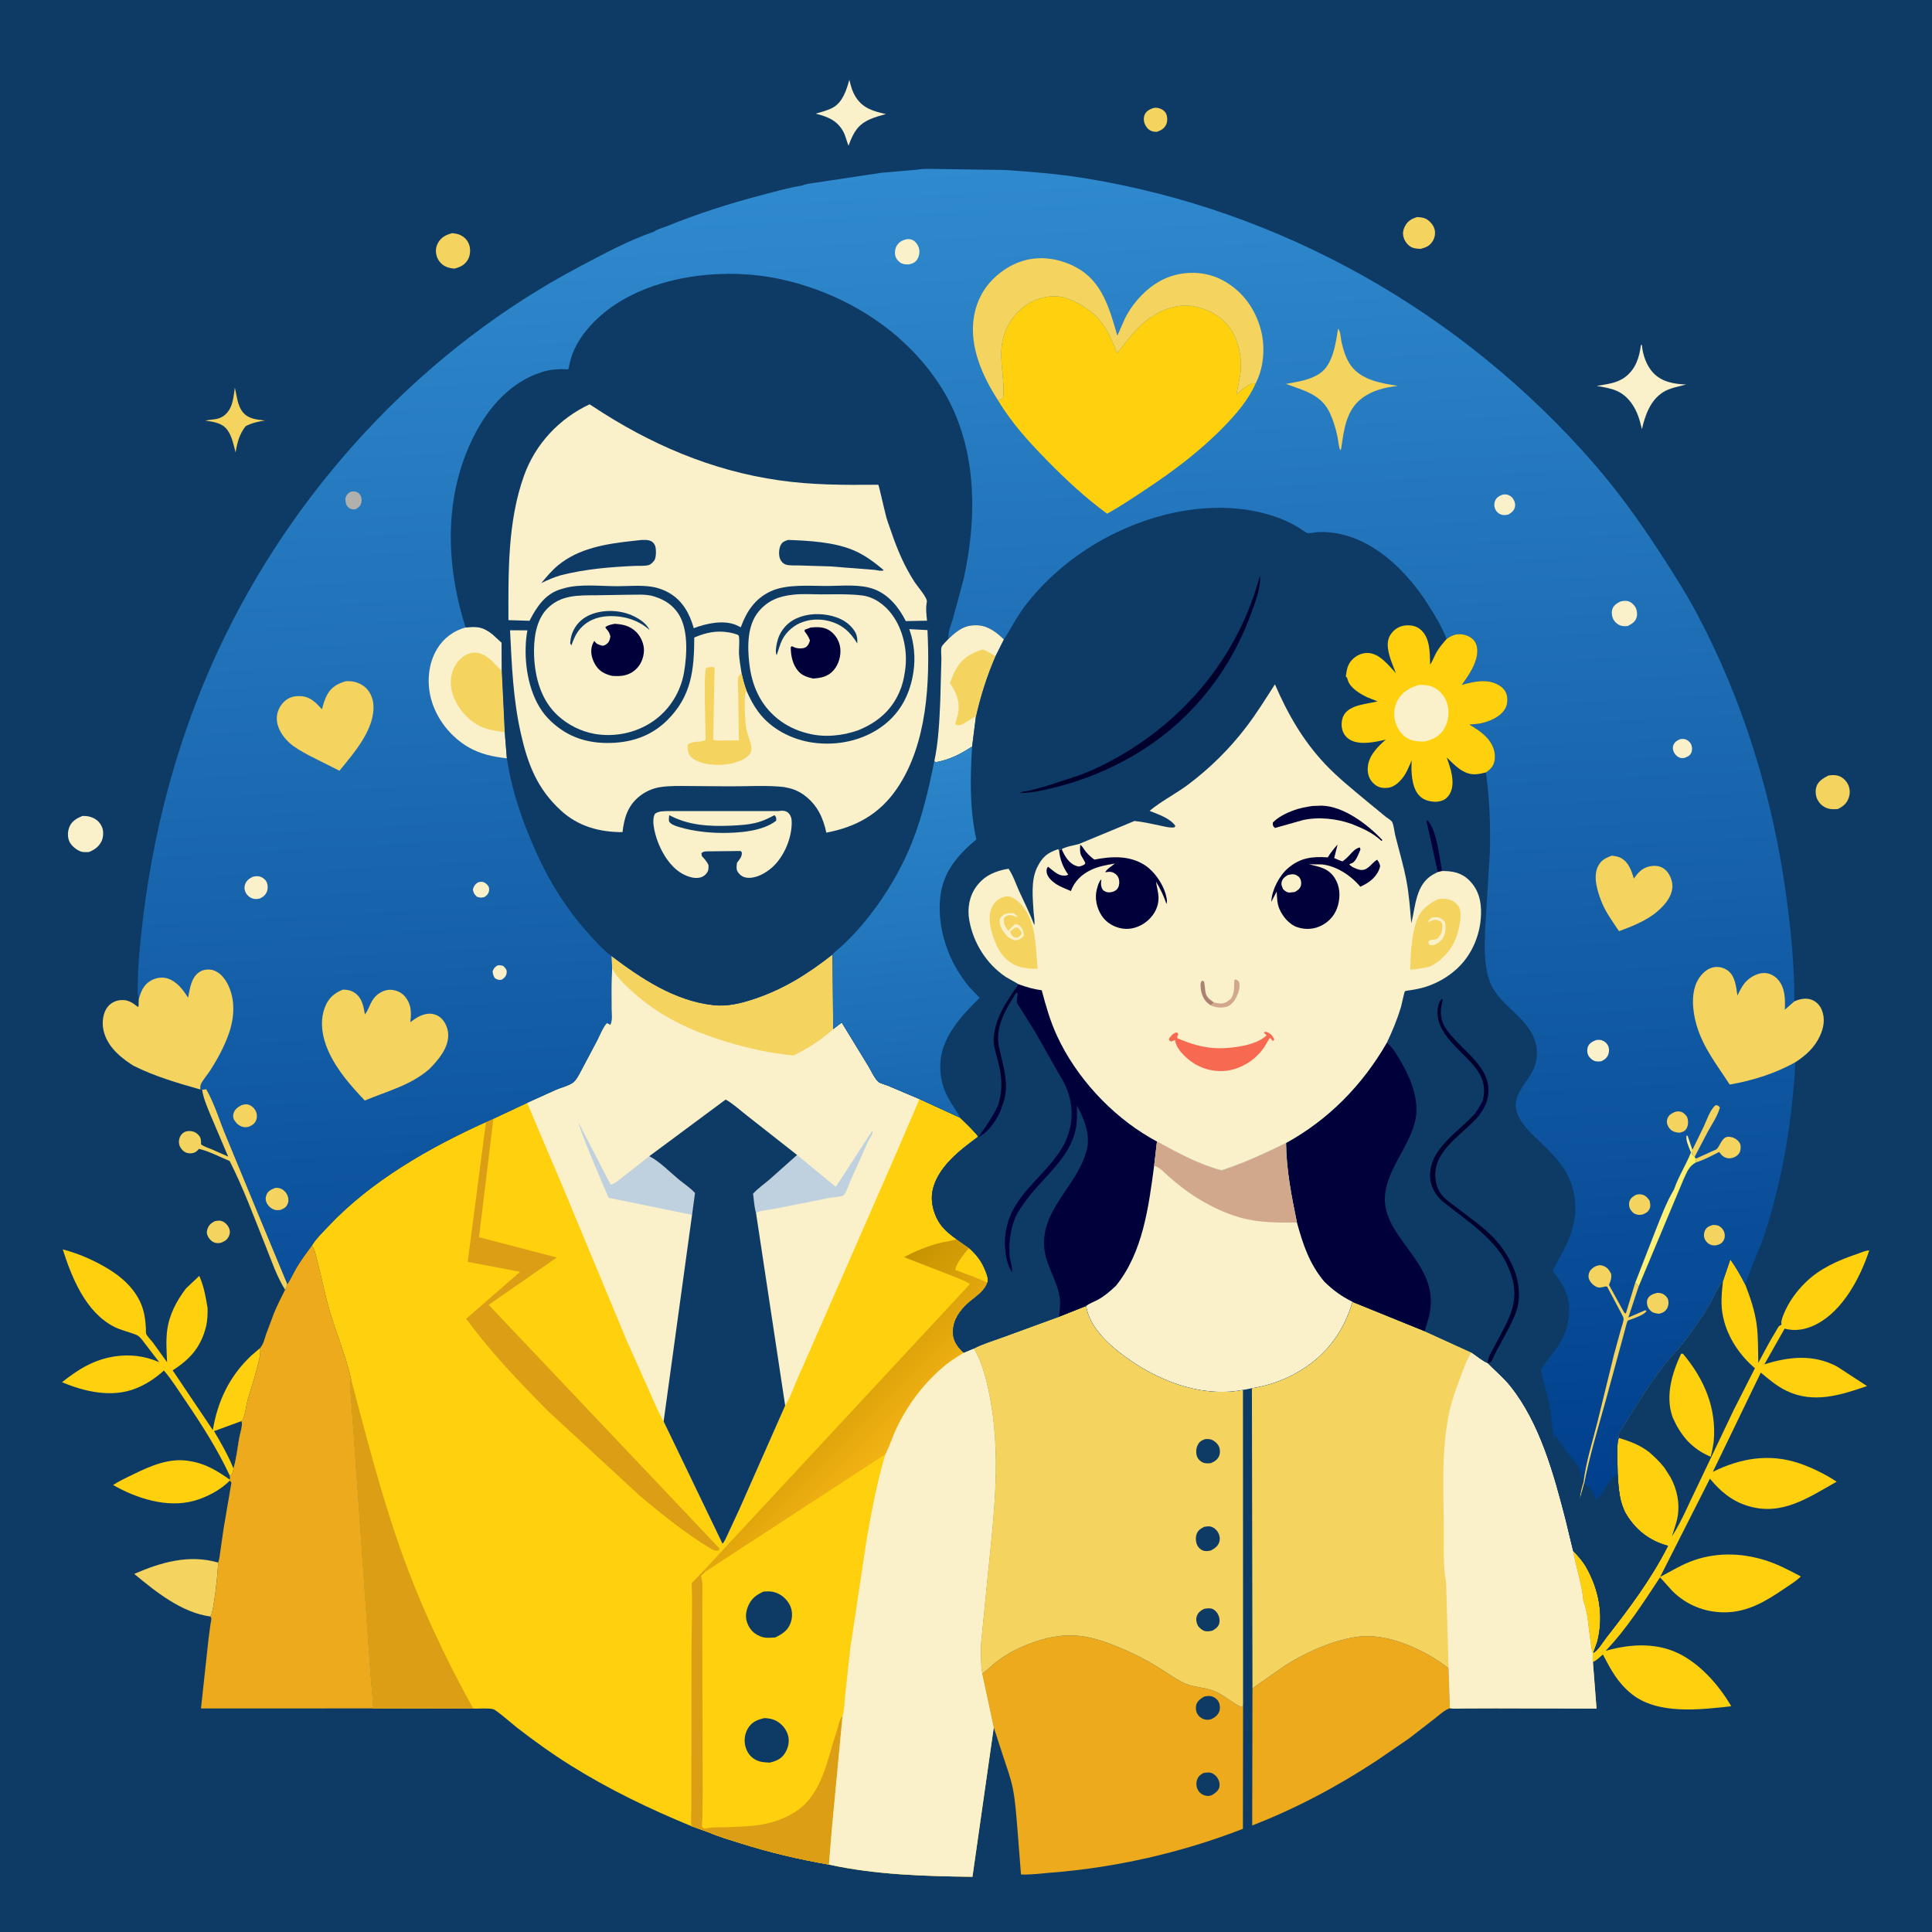 <svg version="1.1" xmlns="http://www.w3.org/2000/svg" style="display: block;" viewBox="0 0 2048 2048" width="1024" height="1024">
<defs>
	<linearGradient id="Gradient1" gradientUnits="userSpaceOnUse" x1="845.788" y1="1449.88" x2="936.6" y2="1539.41">
		<stop class="stop0" offset="0" stop-opacity="1" stop-color="rgb(198,147,0)"/>
		<stop class="stop1" offset="1" stop-opacity="1" stop-color="rgb(242,178,20)"/>
	</linearGradient>
	<linearGradient id="Gradient2" gradientUnits="userSpaceOnUse" x1="1055.24" y1="1622.68" x2="976.59" y2="178.804">
		<stop class="stop0" offset="0" stop-opacity="1" stop-color="rgb(0,63,140)"/>
		<stop class="stop1" offset="1" stop-opacity="1" stop-color="rgb(48,138,206)"/>
	</linearGradient>
	<linearGradient id="Gradient3" gradientUnits="userSpaceOnUse" x1="1774.29" y1="1288.56" x2="1755.38" y2="1280.77">
		<stop class="stop0" offset="0" stop-opacity="1" stop-color="rgb(253,242,77)"/>
		<stop class="stop1" offset="1" stop-opacity="1" stop-color="rgb(255,239,172)"/>
	</linearGradient>
	<linearGradient id="Gradient4" gradientUnits="userSpaceOnUse" x1="980.949" y1="1181.05" x2="942.674" y2="804.469">
		<stop class="stop0" offset="0" stop-opacity="1" stop-color="rgb(24,103,176)"/>
		<stop class="stop1" offset="1" stop-opacity="1" stop-color="rgb(44,134,201)"/>
	</linearGradient>
</defs>
<path transform="translate(0,0)" fill="rgb(13,59,102)" d="M -0 -0 L 2048 0 L 2048 2048 L -0 2048 L -0 -0 z"/>
<path transform="translate(0,0)" fill="rgb(244,211,94)" d="M 227.705 1294.5 C 230.083 1294.02 232.702 1293.56 235.047 1294.38 C 238.738 1295.66 241.682 1298.88 243.027 1302.5 C 244.045 1305.24 243.856 1307.8 242.612 1310.43 C 240.803 1314.24 238.295 1315.75 234.5 1317.29 C 232.461 1317.79 229.969 1318.02 227.945 1317.37 C 224.764 1316.34 222.175 1313.96 220.628 1311.04 C 219.217 1308.37 218.828 1306.1 219.762 1303.2 C 221.203 1298.73 223.645 1296.62 227.705 1294.5 z"/>
<path transform="translate(0,0)" fill="rgb(244,211,94)" d="M 1222.57 114.5 C 1224.58 114.041 1226.34 114.163 1228.33 114.643 C 1231.36 115.375 1234.77 117.579 1236.11 120.5 C 1237.62 123.782 1237.75 128.479 1236.28 131.8 C 1234.35 136.202 1230.82 138.184 1226.5 139.69 C 1224.9 139.73 1223.91 139.744 1222.39 139.405 C 1218.72 138.585 1216.18 136.322 1214.34 133.087 C 1212.4 129.694 1211.87 125.445 1213.33 121.755 C 1214.92 117.734 1218.76 115.839 1222.57 114.5 z"/>
<path transform="translate(0,0)" fill="rgb(244,211,94)" d="M 248.937 411.024 C 251.118 419.68 251.546 429.551 257.322 436.791 C 263.291 444.273 272.084 444.632 280.841 445.796 C 273.493 446.899 267.155 448.336 260.446 451.738 C 253.692 460.256 251.441 469.227 249.741 479.691 C 247.652 471.597 246.043 462.762 241.077 455.864 C 235.552 448.19 226.217 447.133 217.604 445.897 C 224.374 444.28 231.144 445.245 237.068 440.877 C 246.817 433.69 247.325 421.976 248.937 411.024 z"/>
<path transform="translate(0,0)" fill="rgb(244,211,94)" d="M 1502.41 230.068 C 1505.21 230.335 1508.36 230.505 1510.94 231.683 C 1515 233.529 1518.98 237.896 1520.42 242.112 C 1521.83 246.224 1521.26 251.265 1519.08 255 C 1515.8 260.646 1511.87 262.268 1505.79 263.848 C 1502.99 263.614 1499.77 263.516 1497.15 262.47 C 1492.97 260.804 1489.44 256.422 1488.08 252.23 C 1486.55 247.484 1487.26 243.663 1489.62 239.249 C 1492.46 233.952 1496.87 231.711 1502.41 230.068 z"/>
<path transform="translate(0,0)" fill="rgb(244,211,94)" d="M 1938.12 822.115 C 1941.24 821.627 1944.38 821.391 1947.5 822.052 C 1952.22 823.051 1956.38 826.734 1958.66 830.896 C 1960.99 835.143 1961.4 840.401 1959.96 845 C 1957.94 851.487 1954.09 854.668 1948.19 857.619 C 1945.27 857.781 1942.21 858.025 1939.33 857.404 C 1933.98 856.25 1930.17 853.453 1927.27 848.849 C 1924.63 844.666 1924.02 838.805 1925.42 834.035 C 1927.19 828.048 1933.01 824.83 1938.12 822.115 z"/>
<path transform="translate(0,0)" fill="rgb(244,211,94)" d="M 479.48 247.132 C 482.293 247.468 484.987 247.84 487.599 249.004 C 492.315 251.106 495.786 254.748 497.421 259.719 C 499.023 264.589 498.5 271.111 495.829 275.5 C 492.43 281.084 487.671 283.246 481.574 284.763 C 477.997 284.39 474.707 283.801 471.5 282.075 C 467.381 279.858 464.243 275.868 462.918 271.398 C 461.51 266.647 461.862 261.832 464.317 257.467 C 467.774 251.321 472.861 248.867 479.48 247.132 z"/>
<path transform="translate(0,0)" fill="rgb(250,240,202)" d="M 87.328 864.953 C 90.775 864.854 93.758 865.15 97.027 866.339 C 102.184 868.214 105.904 871.562 108.082 876.613 C 109.918 880.869 109.729 887.286 107.736 891.5 C 104.899 897.501 100.205 900.843 94.193 903.215 C 91.546 903.271 88.483 903.53 85.932 902.72 C 81.407 901.282 75.606 896.552 73.634 892.244 C 71.302 887.15 71.596 881.066 73.82 876.008 C 76.429 870.076 81.707 867.327 87.328 864.953 z"/>
<path transform="translate(0,0)" fill="rgb(250,240,202)" d="M 900.35 84.5 C 901.71 90.829 903.661 97.417 907.164 102.918 C 914.867 115.02 925.995 117.958 939.119 120.919 C 933.466 122.445 927.856 123.949 922.48 126.312 C 909.56 131.991 905.017 139.932 900.196 152.5 L 899.498 154.567 C 897.185 149.018 896.43 143.598 893.262 138.329 C 886.533 127.138 876.663 123.541 864.734 120.48 C 870.714 118.702 877.548 117.042 883.01 114.001 C 893.398 108.219 897.423 95.088 900.35 84.5 z"/>
<path transform="translate(0,0)" fill="rgb(250,240,202)" d="M 1739.49 365.5 L 1740.46 365.716 C 1741.33 376.019 1745.37 387.777 1752.59 395.353 C 1761.71 404.921 1774.85 407.217 1787.4 407.557 C 1779.22 409.94 1770.55 411.044 1763.17 415.607 C 1749.52 424.049 1743.87 440.142 1740.5 454.968 C 1738.13 445.035 1735.71 436.182 1729.66 427.73 C 1719.59 413.679 1708.52 411.773 1692.51 409.084 C 1703.06 407.184 1713.53 406.479 1722.49 399.874 C 1733.85 391.494 1737.8 378.845 1739.49 365.5 z"/>
<path transform="translate(0,0)" fill="rgb(244,211,94)" d="M 214.225 1155.15 L 218.642 1154.38 C 227.718 1170.1 233.302 1189.63 240.554 1206.43 L 274.497 1288.63 L 304.652 1361.21 C 303.968 1363.36 303.364 1365.19 302.222 1367.16 C 293.446 1353.37 287.643 1335.99 281.54 1320.77 C 269.558 1290.89 258.008 1259.45 243.471 1230.76 C 233.381 1226.55 221.476 1220.3 210.943 1217.85 C 209.146 1219.88 207.421 1221.63 204.7 1222.24 C 201.255 1223.01 197.942 1222.61 195.03 1220.54 C 192.446 1218.71 190.18 1215.39 189.808 1212.22 C 189.39 1208.65 190.226 1205.04 192.63 1202.32 C 194.512 1200.18 197.023 1199.07 199.781 1198.96 C 204.033 1198.78 207.612 1200 210.5 1203.28 C 213.377 1206.54 213.056 1208.98 213.112 1213.06 C 216.417 1215.58 220.944 1216.88 224.771 1218.46 L 241.889 1226.04 L 223.64 1183.17 C 220.044 1174.46 216.094 1165.59 214.414 1156.28 L 214.225 1155.15 z"/>
<path transform="translate(0,0)" fill="rgb(244,211,94)" d="M 223.033 1713.56 C 192.664 1709.54 165.303 1687.47 142.254 1668.39 C 171.11 1655.93 200.228 1647.48 231.246 1656.36 C 231.204 1664.8 226.798 1709.28 223.033 1713.56 z"/>
<path transform="translate(0,0)" fill="rgb(254,208,14)" d="M 243.463 1569.53 C 234.135 1579.37 218.621 1587.37 205.576 1590.95 C 177.016 1598.79 144.773 1588.42 119.852 1574.15 C 126.8 1569.67 134.676 1566.07 142.102 1562.45 C 159.813 1553.82 179.147 1545.46 199.363 1548.54 L 201 1548.81 C 217.538 1551.31 230.053 1558.97 243.483 1568.42 L 243.463 1569.53 z"/>
<path transform="translate(0,0)" fill="rgb(254,208,14)" d="M 243.478 1564.02 C 230.544 1536.26 213.588 1509.81 196.403 1484.55 C 189.123 1473.85 182.146 1462.67 173.775 1452.8 C 164.58 1461.04 155.105 1467.45 143.546 1471.97 C 118.415 1481.82 89.709 1475.33 65.753 1465.18 C 83.187 1451.4 99.647 1441.1 122 1437.8 C 137.55 1435.51 153.068 1437.27 167.526 1443.47 L 168.83 1444.04 L 152.805 1423.1 C 150.585 1420.27 148.097 1416.53 144.678 1415.09 C 136.653 1411.73 128.198 1410.24 120.366 1406.12 C 90.646 1390.5 76.186 1354.54 66.51 1324.39 C 84.631 1329.15 103.48 1337.54 119.086 1347.84 C 135.258 1358.52 149.137 1373.75 152.915 1393.36 L 153.213 1395 C 154.056 1399.5 154.422 1403.83 154.671 1408.4 C 154.743 1409.71 154.504 1412.78 154.95 1413.93 C 155.953 1416.52 160.04 1420.49 161.822 1422.82 L 177.112 1444.02 C 176.636 1432.86 175.767 1421.1 177.246 1410.01 C 179.473 1393.31 187.089 1379.2 197.065 1365.9 L 211.247 1352.5 C 216.257 1363.9 217.969 1374.41 220.062 1386.53 C 220.089 1393.48 220.007 1399.71 218.319 1406.5 C 212.99 1427.95 201.397 1440.94 183.035 1452.62 L 225.609 1515.96 C 230.724 1485.01 243.459 1458.38 266.627 1436.8 L 275.758 1428.95 C 275.999 1432.02 275.96 1434.87 275.374 1437.89 C 272.245 1454.04 266.525 1469.51 262.226 1485.35 C 260.853 1490.41 259.764 1501.46 256.961 1505.47 L 256.021 1506.38 C 257.618 1510.65 254.652 1518.79 253.811 1523.3 C 251.779 1534.21 250.756 1546.12 247.459 1556.7 C 247.04 1559.23 246.901 1561.51 245.187 1563.54 L 243.478 1564.02 z"/>
<path transform="translate(0,0)" fill="rgb(13,59,102)" d="M 256.021 1506.38 C 257.618 1510.65 254.652 1518.79 253.811 1523.3 C 251.779 1534.21 250.756 1546.12 247.459 1556.7 C 241.948 1542.88 234.415 1529.87 226.89 1517.06 L 256.021 1506.38 z"/>
<path transform="translate(0,0)" fill="rgb(237,170,28)" d="M 1327.66 1789.72 L 1362.32 1765.46 C 1384.76 1751.15 1416.11 1737.22 1442.71 1734.63 C 1472.89 1731.69 1512.7 1750.03 1535.54 1768.64 L 1536.94 1810.77 C 1531.12 1812.74 1525.57 1818.07 1520.76 1821.83 L 1493.36 1843.02 L 1459.94 1865.94 C 1418.44 1893.29 1373.77 1917.15 1327.39 1935.06 L 1327.66 1789.72 z"/>
<path transform="translate(0,0)" fill="rgb(254,208,14)" d="M 1850.13 1361.94 C 1855.44 1375.69 1860.04 1389.05 1862.08 1403.7 C 1863.93 1417.07 1863.54 1431.21 1863.84 1444.71 C 1870.02 1433.46 1875.76 1421.94 1882.59 1411.06 C 1883.48 1409.64 1884.9 1406.58 1886.11 1405.5 C 1886.41 1405.24 1888.42 1404.37 1888.5 1404.21 C 1888.69 1403.85 1888.3 1403.41 1888.28 1402.99 C 1888.06 1399.62 1889.66 1395.98 1890.9 1392.88 C 1895.92 1380.38 1904.36 1368.79 1913.96 1359.41 C 1929.24 1344.46 1948.55 1336.04 1968.52 1329.29 C 1972.33 1328.01 1977.51 1325.52 1981.47 1325.52 C 1971.86 1354.53 1953.52 1389.42 1925.26 1403.88 C 1914.81 1409.23 1903.29 1411.61 1891.79 1408.39 L 1870.32 1446.28 C 1896.23 1438.05 1922.19 1435.37 1947.12 1448.44 L 1979.12 1469.29 C 1950.88 1479 1922.37 1488.1 1893.77 1474.33 C 1883.49 1469.38 1875.2 1462.28 1866.53 1455 L 1815.65 1560.24 C 1844.54 1545.82 1875.26 1540.53 1906.57 1550.92 C 1920.22 1555.45 1934.95 1562.73 1946.93 1570.67 C 1917.28 1587.26 1889.37 1607.19 1853.42 1596.54 C 1836.18 1591.44 1823.81 1581.06 1812.58 1567.45 L 1759.83 1671.61 C 1770.15 1666.23 1780.35 1659.95 1791.16 1655.64 C 1816.99 1645.33 1844.99 1645.72 1871.35 1653.99 C 1884.58 1658.14 1896.78 1664.63 1908.97 1671.1 C 1903.97 1676.09 1897.39 1679.97 1891.57 1683.95 C 1871.83 1697.45 1852.45 1709.17 1827.81 1709.15 C 1806.92 1709.13 1787.43 1701.22 1772.6 1686.35 L 1759.74 1672.03 C 1742 1698.81 1724.37 1726.64 1702.07 1749.94 C 1729.11 1742.27 1758.42 1740.72 1783.71 1754.96 C 1804.95 1766.93 1822.54 1787.35 1834.88 1808.06 L 1834.72 1808.76 C 1801.85 1812.35 1757.01 1817.9 1729.45 1795.55 C 1714.76 1783.63 1707.71 1770.27 1699.14 1753.86 C 1695.74 1756.88 1692.59 1759.8 1688.56 1761.98 C 1687.99 1758.79 1688.3 1755.48 1688.41 1752.25 C 1686.68 1747.95 1686.46 1743.13 1685.77 1738.57 C 1683.81 1725.65 1683.11 1708.8 1678.32 1696.83 C 1676.93 1679.34 1670.43 1661.41 1667.57 1643.93 C 1672.54 1648.88 1676.58 1653.69 1680.45 1659.54 C 1694.97 1684.27 1700.45 1712.4 1693.11 1740.66 L 1689 1751.99 C 1693.73 1749.9 1699.04 1740.66 1702.39 1736.38 C 1726.7 1705.25 1750.22 1674.06 1768.13 1638.66 L 1767.17 1638.39 C 1747.54 1632.91 1732.78 1620.83 1722.75 1603.24 C 1720.12 1597.81 1718.14 1591.9 1717.15 1585.96 C 1715.83 1578.16 1715.16 1570.7 1714.9 1562.79 C 1714.9 1554.66 1713.08 1530.36 1716.09 1524.24 L 1715.58 1523.49 C 1715.48 1522.14 1715.23 1520.8 1715.81 1519.52 L 1746.42 1471.47 L 1747.42 1470 L 1750.92 1464.99 C 1758.91 1453.18 1767.6 1441.99 1777.28 1431.5 C 1782.21 1426.68 1786.51 1420.48 1790.64 1414.93 C 1798.57 1404.29 1806.09 1393.44 1812.65 1381.91 C 1816.91 1374.43 1820.51 1364.09 1826.44 1357.96 L 1834.23 1335.03 C 1840.39 1343.7 1845.31 1352.47 1850.13 1361.94 z"/>
<path transform="translate(0,0)" fill="rgb(13,59,102)" d="M 1777.28 1431.5 C 1782.21 1426.68 1786.51 1420.48 1790.64 1414.93 C 1798.57 1404.29 1806.09 1393.44 1812.65 1381.91 C 1816.91 1374.43 1820.51 1364.09 1826.44 1357.96 C 1825.02 1370.59 1823.69 1383.66 1826.62 1396.15 L 1827.03 1397.96 C 1831.71 1418.19 1844.57 1437.09 1860.28 1450.37 L 1837.81 1494.64 L 1798.41 1577.33 C 1790.09 1594.08 1782.44 1613.13 1772.25 1628.72 C 1774.31 1621.86 1777.18 1614.63 1778.37 1607.58 C 1780.8 1593.26 1777.73 1578.78 1770.88 1566.12 L 1764.38 1555.88 C 1759.55 1549.71 1754.15 1544.55 1748.27 1539.4 C 1738.41 1531.78 1727.87 1527.87 1716.09 1524.24 L 1715.58 1523.49 C 1715.48 1522.14 1715.23 1520.8 1715.81 1519.52 L 1746.42 1471.47 L 1747.42 1470 L 1750.92 1464.99 C 1758.91 1453.18 1767.6 1441.99 1777.28 1431.5 z"/>
<path transform="translate(0,0)" fill="rgb(254,208,14)" d="M 1782.04 1434.98 L 1783.98 1435.03 C 1806.59 1461.86 1819.82 1492.78 1816.6 1528.11 L 1815.42 1535.5 L 1813.45 1544.22 C 1803.81 1540.24 1796.33 1535.07 1789.01 1527.62 C 1782.12 1519.93 1777.54 1512.41 1773.33 1503.01 L 1772.85 1501.71 C 1765.11 1479.54 1772.56 1455.29 1782.04 1434.98 z"/>
<path transform="translate(0,0)" fill="rgb(237,170,28)" d="M 1041.22 1774.16 L 1042.6 1773.2 C 1046.96 1770.1 1050.68 1766.01 1054.89 1762.67 C 1065.32 1754.38 1077.59 1747.71 1090 1742.9 C 1107.91 1735.96 1125.63 1732.04 1144.95 1734.21 C 1160.95 1736 1177.34 1742.38 1192.01 1748.71 C 1203.95 1753.86 1215.95 1760.12 1227 1766.95 C 1235.84 1772.42 1244.5 1778.58 1253.69 1783.41 C 1263.69 1788.67 1276.11 1788.26 1286.67 1792.39 C 1297.66 1796.7 1305.72 1805.06 1316 1809.61 L 1317.71 1807.82 L 1317.54 1938.64 C 1252.91 1963.8 1182.2 1979.91 1113 1985.18 C 1103.09 1985.94 1092.21 1987.47 1082.29 1987.05 L 1078.47 1938.25 C 1077.23 1924.2 1076.36 1909.23 1073.54 1895.43 C 1071.14 1883.69 1066.86 1872.36 1063.13 1861 L 1053.43 1831.16 L 1041.22 1774.16 z"/>
<path transform="translate(0,0)" fill="rgb(13,59,102)" d="M 1275.55 1879.5 C 1277.46 1879.13 1279.56 1878.87 1281.5 1878.92 C 1284.51 1879 1287.63 1881.01 1289.5 1883.28 C 1291.92 1886.22 1293.34 1890.22 1292.66 1894 C 1291.89 1898.29 1287.96 1900.96 1284.5 1902.97 C 1282.43 1903.64 1280.96 1904.02 1278.78 1903.62 C 1275.12 1902.96 1272.07 1901.15 1270.12 1897.92 C 1268.29 1894.9 1267.75 1891.11 1268.64 1887.7 C 1269.73 1883.53 1271.92 1881.56 1275.55 1879.5 z"/>
<path transform="translate(0,0)" fill="rgb(13,59,102)" d="M 1276.43 1798.5 C 1278.73 1797.82 1281.73 1797.56 1284.09 1798.11 C 1287.12 1798.81 1290.28 1801.23 1291.78 1803.96 C 1293.17 1806.5 1293.64 1811.32 1292.55 1814.05 C 1290.89 1818.16 1288.34 1820.21 1284.5 1822.18 C 1282.58 1822.89 1280.42 1823.24 1278.38 1822.94 C 1274.66 1822.39 1271.26 1820.21 1269.32 1816.98 C 1267.65 1814.21 1267.24 1809.68 1268.26 1806.61 C 1269.53 1802.82 1273.15 1800.37 1276.43 1798.5 z"/>
<path transform="translate(0,0)" fill="rgb(237,170,28)" d="M 330.754 1320.08 C 333.958 1325.36 334.983 1331.26 336.546 1337.17 L 346.456 1378.71 C 353.757 1407.14 366.2 1434.48 372.402 1463.02 C 371.44 1464.48 370.957 1465.55 371.012 1467.34 L 373.096 1493.79 L 378.442 1568.8 L 390.354 1739.53 L 393.586 1784 C 394.297 1792.82 395.832 1802.16 394.905 1810.99 L 213.049 1811.05 L 220.972 1738 L 223.11 1721.72 C 223.324 1720.2 224.234 1716.94 224.001 1715.5 C 223.886 1714.79 223.356 1714.21 223.033 1713.56 C 226.798 1709.28 231.204 1664.8 231.246 1656.36 C 232.739 1652.66 233.079 1647.54 233.677 1643.57 L 237.003 1620.5 L 245.337 1571.52 L 243.463 1569.53 L 243.483 1568.42 C 244.1 1566.76 243.735 1565.73 243.478 1564.02 L 245.187 1563.54 C 246.901 1561.51 247.04 1559.23 247.459 1556.7 C 250.756 1546.12 251.779 1534.21 253.811 1523.3 C 254.652 1518.79 257.618 1510.65 256.021 1506.38 L 256.961 1505.47 C 259.764 1501.46 260.853 1490.41 262.226 1485.35 C 266.525 1469.51 272.245 1454.04 275.374 1437.89 C 275.96 1434.87 275.999 1432.02 275.758 1428.95 C 279.265 1424.8 280.167 1420.03 281.848 1415 L 290.38 1392.13 C 293.881 1383.64 298.141 1375.38 302.222 1367.16 C 303.364 1365.19 303.968 1363.36 304.652 1361.21 C 308.542 1355.4 311.23 1348.88 314.863 1342.9 C 319.665 1335 325.299 1327.55 330.754 1320.08 z"/>
<path transform="translate(0,0)" fill="rgb(244,211,94)" d="M 1122.72 1395.7 L 1151.41 1384.28 C 1154.69 1406.31 1174.29 1424.42 1191.34 1437.07 C 1225.71 1462.57 1269.7 1480.54 1313.22 1474.08 L 1317.6 1473.29 L 1317.71 1807.82 L 1316 1809.61 C 1305.72 1805.06 1297.66 1796.7 1286.67 1792.39 C 1276.11 1788.26 1263.69 1788.67 1253.69 1783.41 C 1244.5 1778.58 1235.84 1772.42 1227 1766.95 C 1215.95 1760.12 1203.95 1753.86 1192.01 1748.71 C 1177.34 1742.38 1160.95 1736 1144.95 1734.21 C 1125.63 1732.04 1107.91 1735.96 1090 1742.9 C 1077.59 1747.71 1065.32 1754.38 1054.89 1762.67 C 1050.68 1766.01 1046.96 1770.1 1042.6 1773.2 L 1041.22 1774.16 C 1039.41 1764.41 1039.8 1754.29 1039.7 1744.41 L 1047.14 1668.93 C 1053.69 1604.5 1061.73 1540.34 1048.31 1476.18 C 1044.91 1459.94 1040.79 1443.78 1032.33 1429.38 C 1041.54 1424.56 1052.97 1421.19 1062.74 1417.63 L 1122.72 1395.7 z"/>
<path transform="translate(0,0)" fill="rgb(13,59,102)" d="M 1276.29 1705.5 C 1278.5 1705 1281.39 1704.69 1283.62 1705.05 C 1286.39 1705.5 1288.7 1707.62 1290.26 1709.84 C 1292.25 1712.67 1293.21 1716.65 1292.63 1720.02 C 1291.91 1724.27 1288.81 1726.46 1285.36 1728.5 C 1282.77 1729.17 1279.32 1729.68 1276.7 1728.84 C 1274.27 1728.07 1270.71 1725.15 1269.59 1722.81 C 1268.12 1719.72 1267.57 1716.39 1268.71 1713.09 C 1270.04 1709.23 1272.82 1707.31 1276.29 1705.5 z"/>
<path transform="translate(0,0)" fill="rgb(13,59,102)" d="M 1277.66 1525.5 C 1279.55 1525.45 1281.45 1525.33 1283.3 1525.83 C 1286.84 1526.78 1290.43 1529.96 1292.06 1533.22 C 1293.49 1536.09 1293.52 1540.73 1292.19 1543.65 C 1290.46 1547.46 1287.21 1549.49 1283.5 1551 C 1281.08 1551.22 1278.01 1551.45 1275.7 1550.6 C 1272.93 1549.57 1270.2 1547.1 1269.09 1544.37 C 1267.56 1540.61 1267.74 1535.8 1269.45 1532.14 C 1271.27 1528.27 1273.7 1526.75 1277.66 1525.5 z"/>
<path transform="translate(0,0)" fill="rgb(13,59,102)" d="M 1276.55 1618.5 C 1278.44 1618.19 1280.59 1617.84 1282.5 1618.06 C 1285.97 1618.46 1289.41 1621.45 1291.14 1624.35 C 1292.83 1627.16 1293.47 1630.83 1292.63 1634.03 C 1291.35 1638.94 1287.94 1641.13 1283.76 1643.5 C 1281.38 1644.2 1278.1 1644.55 1275.68 1643.82 C 1273.24 1643.08 1270.81 1640.93 1269.55 1638.75 C 1267.56 1635.32 1267.18 1630.38 1268.32 1626.61 C 1269.58 1622.42 1272.85 1620.32 1276.55 1618.5 z"/>
<path transform="translate(0,0)" fill="rgb(244,211,94)" d="M 1433.66 1379.99 L 1510.24 1411.08 L 1559.77 1433.64 C 1564.88 1436.97 1571.53 1442.75 1577.04 1444.92 C 1585.15 1453.21 1593.61 1460 1600.97 1469.19 C 1632.39 1508.4 1647.22 1562.86 1659.57 1610.81 L 1667.57 1643.93 C 1670.43 1661.41 1676.93 1679.34 1678.32 1696.83 C 1683.11 1708.8 1683.81 1725.65 1685.77 1738.57 C 1686.46 1743.13 1686.68 1747.95 1688.41 1752.25 C 1688.3 1755.48 1687.99 1758.79 1688.56 1761.98 L 1692.37 1811.15 L 1584.83 1810.89 L 1552.98 1810.99 C 1547.78 1811.01 1542.03 1811.6 1536.94 1810.77 L 1535.54 1768.64 C 1512.7 1750.03 1472.89 1731.69 1442.71 1734.63 C 1416.11 1737.22 1384.76 1751.15 1362.32 1765.46 L 1327.66 1789.72 L 1327.07 1471.52 C 1343.32 1468.95 1358.4 1463.98 1372.82 1456.06 C 1403.94 1438.96 1423.67 1413.81 1433.66 1379.99 z"/>
<path transform="translate(0,0)" fill="rgb(250,240,202)" d="M 1559.77 1433.64 C 1564.88 1436.97 1571.53 1442.75 1577.04 1444.92 C 1585.15 1453.21 1593.61 1460 1600.97 1469.19 C 1632.39 1508.4 1647.22 1562.86 1659.57 1610.81 L 1667.57 1643.93 C 1670.43 1661.41 1676.93 1679.34 1678.32 1696.83 C 1683.11 1708.8 1683.81 1725.65 1685.77 1738.57 C 1686.46 1743.13 1686.68 1747.95 1688.41 1752.25 C 1688.3 1755.48 1687.99 1758.79 1688.56 1761.98 L 1692.37 1811.15 L 1584.83 1810.89 L 1552.98 1810.99 C 1547.78 1811.01 1542.03 1811.6 1536.94 1810.77 L 1535.54 1768.64 L 1532.96 1677.69 C 1529.34 1658.65 1530.75 1637.25 1530.51 1617.8 C 1530.01 1578.14 1527.89 1537.56 1535.96 1498.5 C 1538.63 1485.58 1542.92 1473.63 1547.56 1461.31 C 1551.11 1451.88 1554.36 1442.21 1559.77 1433.64 z"/>
<path transform="translate(0,0)" fill="rgb(254,208,14)" d="M 882.644 1011.7 L 883.197 1090.85 L 892.273 1083.88 L 920.448 1130 C 923.314 1134.73 927.056 1143.06 930.994 1146.67 C 932.732 1148.27 939.026 1149.95 941.408 1150.93 L 974.693 1165.02 L 1017.74 1184.78 C 1023.06 1189.83 1028.32 1194.85 1033.18 1200.36 C 1034.39 1201.73 1036.34 1203.34 1036.7 1205.14 C 1017.28 1219.39 992.355 1238.41 988.272 1263.88 C 986.42 1275.42 990.378 1288.99 997.179 1298.25 C 1001.52 1304.15 1008.03 1309.43 1014.02 1313.61 L 1027.38 1323.03 C 1035.54 1330.69 1040.45 1336.67 1044.58 1347.26 C 1045.73 1350.21 1047.14 1353.39 1047.08 1356.61 L 1046.92 1359.12 C 1043.84 1368.43 1035.66 1373.48 1028.43 1379.48 C 1020.22 1386.29 1012.59 1395.46 1010.74 1406.22 C 1009.68 1412.35 1010.07 1417.61 1012.87 1423.18 C 1014.94 1427.31 1018.17 1430.82 1021.58 1433.89 L 1032.33 1429.38 C 1040.79 1443.78 1044.91 1459.94 1048.31 1476.18 C 1061.73 1540.34 1053.69 1604.5 1047.14 1668.93 L 1039.7 1744.41 C 1039.8 1754.29 1039.41 1764.41 1041.22 1774.16 L 1053.43 1831.16 L 1030.84 1989.47 C 980.511 1988.87 928.027 1987.36 878.704 1976.54 C 847.1 1971.03 815.745 1963.69 785.16 1953.98 C 774.083 1950.47 762.497 1947.22 751.853 1942.6 L 732.981 1935.84 C 688.209 1917.38 645.992 1897.11 604.879 1871.42 C 585.09 1859.05 566.081 1845.36 547.656 1831.05 C 543.887 1828.13 525.928 1812.46 522.827 1811.78 C 516.785 1810.46 508.034 1811.38 501.684 1811.21 L 394.905 1810.99 C 395.832 1802.16 394.297 1792.82 393.586 1784 L 390.354 1739.53 L 378.442 1568.8 L 373.096 1493.79 L 371.012 1467.34 C 370.957 1465.55 371.44 1464.48 372.402 1463.02 C 366.2 1434.48 353.757 1407.14 346.456 1378.71 L 336.546 1337.17 C 334.983 1331.26 333.958 1325.36 330.754 1320.08 C 335.174 1312.96 341.975 1306.37 347.732 1300.24 C 393.254 1251.8 455.076 1216.58 515.178 1189.39 L 522.982 1185.96 L 558.78 1169.13 L 589.637 1155.14 C 595.03 1152.91 601.746 1151.36 606.63 1148.22 C 611.156 1145.31 613.921 1138.9 616.462 1134.32 L 633.233 1102.64 C 636.153 1096.89 639.032 1089.13 643.365 1084.41 L 646.905 1086.25 C 649.346 1082.42 648.262 1074.2 648.266 1069.61 C 648.28 1055.22 647.888 1040.8 648.802 1026.44 L 648.192 1013.42 C 680.138 1037.49 715.136 1060.85 755.987 1065.48 C 770.794 1067.16 784.961 1063.73 798.926 1059.1 C 830.855 1048.51 856.367 1032.33 882.644 1011.7 z"/>
<path transform="translate(0,0)" fill="rgb(219,158,20)" d="M 515.178 1189.39 L 522.982 1185.96 L 507.784 1311.54 L 590.192 1333.01 L 517.983 1383.17 L 762.738 1641.5 L 761.945 1643.4 C 758.086 1644.35 755.761 1642.97 752.437 1640.97 C 726.566 1625.33 701.927 1605.42 678.738 1586.05 L 581.082 1495.93 C 550.093 1464.55 520.272 1433.63 494.224 1397.9 L 551.395 1348.16 L 495.794 1337.62 L 515.178 1189.39 z"/>
<path transform="translate(0,0)" fill="rgb(219,158,20)" d="M 394.905 1810.99 C 395.832 1802.16 394.297 1792.82 393.586 1784 L 390.354 1739.53 L 378.442 1568.8 L 373.096 1493.79 L 371.012 1467.34 C 370.957 1465.55 371.44 1464.48 372.402 1463.02 C 388.294 1522.85 403.867 1583.77 424.5 1642.17 C 444.983 1700.15 471.752 1757.52 501.684 1811.21 L 394.905 1810.99 z"/>
<path transform="translate(0,0)" fill="url(#Gradient1)" d="M 1014.02 1313.61 L 1027.38 1323.03 C 1035.54 1330.69 1040.45 1336.67 1044.58 1347.26 C 1045.73 1350.21 1047.14 1353.39 1047.08 1356.61 L 1046.92 1359.12 C 1043.84 1368.43 1035.66 1373.48 1028.43 1379.48 C 1020.22 1386.29 1012.59 1395.46 1010.74 1406.22 C 1009.68 1412.35 1010.07 1417.61 1012.87 1423.18 C 1014.94 1427.31 1018.17 1430.82 1021.58 1433.89 C 1015.6 1437.88 1009.34 1441.43 1003.71 1445.92 C 981.055 1463.97 963.103 1487.53 950.578 1513.52 C 946.179 1522.65 943.143 1532.91 938.494 1541.72 L 747.587 1666.3 L 746.839 1663.98 L 1028.28 1361.07 C 1020.19 1356.17 1011.1 1353.24 1002.35 1349.75 L 958.229 1332.65 C 970.067 1326.2 983.472 1320.86 996.545 1317.53 C 1001.78 1316.2 1007.43 1315.83 1012.52 1314.13 L 1014.02 1313.61 z"/>
<path transform="translate(0,0)" fill="rgb(254,208,14)" d="M 1027.38 1323.03 C 1035.54 1330.69 1040.45 1336.67 1044.58 1347.26 C 1045.73 1350.21 1047.14 1353.39 1047.08 1356.61 L 1046.92 1359.12 C 1045.03 1359.01 1045.5 1359.24 1044.06 1358.56 C 1033.63 1353.63 1023.28 1350.38 1012.61 1346.19 C 1013.52 1339.4 1022.62 1327.95 1027.38 1323.03 z"/>
<path transform="translate(0,0)" fill="rgb(254,208,14)" d="M 747.587 1666.3 L 938.494 1541.72 C 929.708 1571.18 924.133 1600.81 918.824 1631.01 L 901.435 1746.56 L 895.867 1797.5 C 895.157 1804.13 895.134 1812.77 893.128 1819.06 L 881.844 1938.29 L 878.704 1976.54 C 847.1 1971.03 815.745 1963.69 785.16 1953.98 C 774.083 1950.47 762.497 1947.22 751.853 1942.6 L 732.981 1935.84 C 732.173 1929.5 732.892 1922.08 732.894 1915.65 L 732.915 1871.96 L 733.029 1746.82 C 733.116 1724.04 734.283 1701.08 733.127 1678.33 L 746.839 1663.98 L 747.587 1666.3 z"/>
<path transform="translate(0,0)" fill="rgb(13,59,102)" d="M 810.646 1821.21 C 815.169 1821.58 818.916 1822.07 822.995 1824.27 C 828.833 1827.42 833.578 1833.17 835.355 1839.6 C 837.111 1845.94 835.646 1852.61 832.267 1858.15 C 828.38 1864.53 823.094 1866.6 816.131 1868.43 C 810.894 1868.24 805.939 1868.03 801.19 1865.58 C 795.238 1862.5 791.687 1857.26 790.06 1850.86 C 788.416 1844.4 789.689 1836.91 793.356 1831.34 C 797.58 1824.92 803.404 1822.76 810.646 1821.21 z"/>
<path transform="translate(0,0)" fill="rgb(13,59,102)" d="M 809.276 1687.15 C 813.125 1686.93 816.932 1686.65 820.684 1687.73 C 827.835 1689.79 833.448 1694.44 836.995 1700.94 C 840.045 1706.54 840.293 1713.76 838.281 1719.75 C 835.394 1728.34 829.405 1732.12 821.692 1735.78 C 817.469 1736.02 812.29 1736.62 808.204 1735.37 C 801.235 1733.25 796.1 1729.12 792.993 1722.53 C 790.112 1716.42 790.147 1710.28 792.476 1704 C 795.785 1695.09 800.845 1691.07 809.276 1687.15 z"/>
<path transform="translate(0,0)" fill="rgb(219,158,20)" d="M 746.839 1663.98 L 747.587 1666.3 L 742.973 1670.5 L 743.489 1672.17 C 745.207 1678.27 744.493 1686.17 744.494 1692.5 L 744.447 1731.6 L 744.848 1898.25 L 744.568 1927.05 C 744.51 1929.13 743.64 1935.02 744.254 1936.5 C 744.566 1937.25 745.418 1937.63 746 1938.2 L 748.949 1938.12 C 754.875 1936.69 762.325 1937.24 768.476 1937.01 C 796.113 1936.01 820.022 1935.79 844 1920 C 871.456 1901.92 876.959 1865.15 886.684 1836.06 C 888.224 1831.45 889.392 1823.9 892.28 1820.11 L 893.128 1819.06 L 881.844 1938.29 L 878.704 1976.54 C 847.1 1971.03 815.745 1963.69 785.16 1953.98 C 774.083 1950.47 762.497 1947.22 751.853 1942.6 L 732.981 1935.84 C 732.173 1929.5 732.892 1922.08 732.894 1915.65 L 732.915 1871.96 L 733.029 1746.82 C 733.116 1724.04 734.283 1701.08 733.127 1678.33 L 746.839 1663.98 z"/>
<path transform="translate(0,0)" fill="rgb(250,240,202)" d="M 1032.33 1429.38 C 1040.79 1443.78 1044.91 1459.94 1048.31 1476.18 C 1061.73 1540.34 1053.69 1604.5 1047.14 1668.93 L 1039.7 1744.41 C 1039.8 1754.29 1039.41 1764.41 1041.22 1774.16 L 1053.43 1831.16 L 1030.84 1989.47 C 980.511 1988.87 928.027 1987.36 878.704 1976.54 L 881.844 1938.29 L 893.128 1819.06 C 895.134 1812.77 895.157 1804.13 895.867 1797.5 L 901.435 1746.56 L 918.824 1631.01 C 924.133 1600.81 929.708 1571.18 938.494 1541.72 C 943.143 1532.91 946.179 1522.65 950.578 1513.52 C 963.103 1487.53 981.055 1463.97 1003.71 1445.92 C 1009.34 1441.43 1015.6 1437.88 1021.58 1433.89 L 1032.33 1429.38 z"/>
<path transform="translate(0,0)" fill="rgb(250,240,202)" d="M 882.644 1011.7 L 883.197 1090.85 L 892.273 1083.88 L 920.448 1130 C 923.314 1134.73 927.056 1143.06 930.994 1146.67 C 932.732 1148.27 939.026 1149.95 941.408 1150.93 L 974.693 1165.02 L 950.207 1222.13 L 874.461 1395.27 L 845.518 1461.12 C 841.337 1470.5 837.769 1481.35 832.316 1490.03 L 783.963 1599.45 L 771.641 1626.04 C 770.009 1629.36 768.41 1633.76 765.89 1636.43 L 703.467 1506.77 C 697.341 1496.06 692.675 1484.38 687.596 1473.15 L 664.161 1420.67 L 597.834 1261.16 L 558.78 1169.13 L 589.637 1155.14 C 595.03 1152.91 601.746 1151.36 606.63 1148.22 C 611.156 1145.31 613.921 1138.9 616.462 1134.32 L 633.233 1102.64 C 636.153 1096.89 639.032 1089.13 643.365 1084.41 L 646.905 1086.25 C 649.346 1082.42 648.262 1074.2 648.266 1069.61 C 648.28 1055.22 647.888 1040.8 648.802 1026.44 L 648.192 1013.42 C 680.138 1037.49 715.136 1060.85 755.987 1065.48 C 770.794 1067.16 784.961 1063.73 798.926 1059.1 C 830.855 1048.51 856.367 1032.33 882.644 1011.7 z"/>
<path transform="translate(0,0)" fill="rgb(191,209,222)" d="M 844.941 1224.33 L 885.973 1258.14 L 924.5 1198.86 C 924.638 1199.41 924.971 1199.94 924.913 1200.5 C 924.677 1202.77 920.791 1208.66 919.726 1211.01 L 901.916 1250.84 C 900.055 1255.07 897.467 1263.41 894.57 1266.66 C 892.634 1268.83 882.781 1269.12 879.385 1269.78 L 820.78 1281.42 C 815.529 1282.48 805.892 1282.99 801.423 1285.76 C 799.537 1279.71 799.278 1271.78 798.274 1265.43 C 803.401 1259.75 810.166 1255.09 815.997 1250.1 L 844.941 1224.33 z"/>
<path transform="translate(0,0)" fill="rgb(191,209,222)" d="M 733.588 1287.8 L 645.21 1269.73 C 641.341 1261.5 612.836 1193.96 613.5 1190.55 L 647.25 1255.73 C 651.376 1255.33 656.632 1250.34 659.935 1247.82 L 688.282 1225.62 C 699.501 1231.42 709.479 1242.01 719.228 1250.06 C 724.834 1254.69 731.889 1259.29 736.713 1264.66 L 733.588 1287.8 z"/>
<path transform="translate(0,0)" fill="rgb(244,211,94)" d="M 882.644 1011.7 L 883.197 1090.85 C 870.676 1102.5 856.533 1111.13 841.313 1118.82 C 817.089 1116.72 792.874 1111.25 769.649 1104.18 C 731.24 1092.47 697.852 1076.78 668.184 1049.21 C 660.677 1042.24 653.672 1035.61 648.802 1026.44 L 648.192 1013.42 C 680.138 1037.49 715.136 1060.85 755.987 1065.48 C 770.794 1067.16 784.961 1063.73 798.926 1059.1 C 830.855 1048.51 856.367 1032.33 882.644 1011.7 z"/>
<path transform="translate(0,0)" fill="rgb(13,59,102)" d="M 769.526 1165.7 C 777.413 1170.21 784.431 1176.83 791.615 1182.4 L 844.941 1224.33 L 815.997 1250.1 C 810.166 1255.09 803.401 1259.75 798.274 1265.43 C 799.278 1271.78 799.537 1279.71 801.423 1285.76 L 832.316 1490.03 L 783.963 1599.45 L 771.641 1626.04 C 770.009 1629.36 768.41 1633.76 765.89 1636.43 L 703.467 1506.77 L 733.588 1287.8 L 736.713 1264.66 C 731.889 1259.29 724.834 1254.69 719.228 1250.06 C 709.479 1242.01 699.501 1231.42 688.282 1225.62 L 768.76 1165.91 L 769.526 1165.7 z"/>
<path transform="translate(0,0)" fill="url(#Gradient2)" d="M 982.577 178.97 L 1065.15 180.202 C 1093.34 182.075 1121.4 184.313 1149.32 188.817 C 1358.5 222.564 1550.15 331.41 1689.09 490.893 C 1714.7 520.291 1737.53 551.905 1758.76 584.562 C 1772.42 605.575 1786.14 626.826 1797.97 648.937 C 1847.61 741.697 1879.09 844.415 1893.32 948.457 C 1898.5 986.384 1902.2 1023.19 1902.09 1061.51 C 1907.41 1058.95 1914.39 1057.64 1920.15 1059.7 C 1925.27 1061.54 1929.26 1065.74 1931.22 1070.75 C 1934.84 1079.96 1933.3 1089.23 1929.27 1098.01 C 1923.58 1110.38 1914.35 1118.74 1903.09 1126.03 C 1900.08 1186.4 1890.12 1246.29 1871.96 1304 C 1865.75 1323.72 1856.04 1342.32 1850.13 1361.94 C 1845.31 1352.47 1840.39 1343.7 1834.23 1335.03 L 1826.44 1357.96 C 1820.51 1364.09 1816.91 1374.43 1812.65 1381.91 C 1806.09 1393.44 1798.57 1404.29 1790.64 1414.93 C 1786.51 1420.48 1782.21 1426.68 1777.28 1431.5 C 1767.6 1441.99 1758.91 1453.18 1750.92 1464.99 L 1747.42 1470 L 1746.42 1471.47 L 1715.81 1519.52 C 1715.23 1520.8 1715.48 1522.14 1715.58 1523.49 L 1716.09 1524.24 C 1713.08 1530.36 1714.9 1554.66 1714.9 1562.79 C 1715.16 1570.7 1715.83 1578.16 1717.15 1585.96 C 1718.14 1591.9 1720.12 1597.81 1722.75 1603.24 C 1732.78 1620.83 1747.54 1632.91 1767.17 1638.39 L 1768.13 1638.66 C 1750.22 1674.06 1726.7 1705.25 1702.39 1736.38 C 1699.04 1740.66 1693.73 1749.9 1689 1751.99 L 1693.11 1740.66 C 1700.45 1712.4 1694.97 1684.27 1680.45 1659.54 C 1676.58 1653.69 1672.54 1648.88 1667.57 1643.93 L 1659.57 1610.81 C 1647.22 1562.86 1632.39 1508.4 1600.97 1469.19 C 1593.61 1460 1585.15 1453.21 1577.04 1444.92 C 1571.53 1442.75 1564.88 1436.97 1559.77 1433.64 L 1510.24 1411.08 L 1433.66 1379.99 C 1423.67 1413.81 1403.94 1438.96 1372.82 1456.06 C 1358.4 1463.98 1343.32 1468.95 1327.07 1471.52 C 1324.01 1472.13 1320.7 1473.05 1317.6 1473.29 L 1313.22 1474.08 C 1269.7 1480.54 1225.71 1462.57 1191.34 1437.07 C 1174.29 1424.42 1154.69 1406.31 1151.41 1384.28 L 1122.72 1395.7 L 1062.74 1417.63 C 1052.97 1421.19 1041.54 1424.56 1032.33 1429.38 L 1021.58 1433.89 C 1018.17 1430.82 1014.94 1427.31 1012.87 1423.18 C 1010.07 1417.61 1009.68 1412.35 1010.74 1406.22 C 1012.59 1395.46 1020.22 1386.29 1028.43 1379.48 C 1035.66 1373.48 1043.84 1368.43 1046.92 1359.12 L 1047.08 1356.61 C 1047.14 1353.39 1045.73 1350.21 1044.58 1347.26 C 1040.45 1336.67 1035.54 1330.69 1027.38 1323.03 L 1014.02 1313.61 C 1008.03 1309.43 1001.52 1304.15 997.179 1298.25 C 990.378 1288.99 986.42 1275.42 988.272 1263.88 C 992.355 1238.41 1017.28 1219.39 1036.7 1205.14 C 1036.34 1203.34 1034.39 1201.73 1033.18 1200.36 C 1028.32 1194.85 1023.06 1189.83 1017.74 1184.78 L 974.693 1165.02 L 941.408 1150.93 C 939.026 1149.95 932.732 1148.27 930.994 1146.67 C 927.056 1143.06 923.314 1134.73 920.448 1130 L 892.273 1083.88 L 883.197 1090.85 L 882.644 1011.7 C 856.367 1032.33 830.855 1048.51 798.926 1059.1 C 784.961 1063.73 770.794 1067.16 755.987 1065.48 C 715.136 1060.85 680.138 1037.49 648.192 1013.42 L 648.802 1026.44 C 647.888 1040.8 648.28 1055.22 648.266 1069.61 C 648.262 1074.2 649.346 1082.42 646.905 1086.25 L 643.365 1084.41 C 639.032 1089.13 636.153 1096.89 633.233 1102.64 L 616.462 1134.32 C 613.921 1138.9 611.156 1145.31 606.63 1148.22 C 601.746 1151.36 595.03 1152.91 589.637 1155.14 L 558.78 1169.13 L 522.982 1185.96 L 515.178 1189.39 C 455.076 1216.58 393.254 1251.8 347.732 1300.24 C 341.975 1306.37 335.174 1312.96 330.754 1320.08 C 325.299 1327.55 319.665 1335 314.863 1342.9 C 311.23 1348.88 308.542 1355.4 304.652 1361.21 L 274.497 1288.63 L 240.554 1206.43 C 233.302 1189.63 227.718 1170.1 218.642 1154.38 L 214.225 1155.15 L 212.365 1154.88 C 187.825 1147.91 164.553 1141.19 141.592 1129.76 L 138.467 1127.76 C 124.975 1118.87 112.064 1106.77 109.325 1090 C 108.173 1082.95 109.353 1073.69 113.758 1067.85 C 117.3 1063.15 122.237 1060.66 128.042 1060.17 C 134.834 1059.59 139.691 1062.34 144.787 1066.38 L 145.925 1067.29 L 146.904 1067 L 147.085 1059.44 C 145.486 1053.33 146.02 1046.52 146.092 1040.24 C 146.257 1025.72 147.546 1011.44 148.975 997 C 160.178 883.808 189.388 774.093 239.679 671.912 C 320.006 508.706 453.037 367.792 614.33 282.642 C 639.438 269.387 666.347 254.749 693.233 245.602 C 695.69 243.305 702.789 241.453 706.088 240.11 C 739.044 226.689 773.481 215.615 807.907 206.666 C 822.071 202.985 836.375 198.878 850.838 196.582 C 852.812 195.043 861.451 194.217 864.271 193.685 L 934.096 183.189 L 971.79 179.908 C 975.292 179.192 979.009 179.191 982.577 178.97 z"/>
<path transform="translate(0,0)" fill="rgb(250,240,202)" d="M 527.216 1023.5 C 529.76 1022.9 531.03 1023.22 533.5 1024 C 535.771 1026.41 537.623 1027.79 537.022 1031.5 C 536.429 1035.17 534.756 1036.44 531.918 1038.5 C 528.426 1039.06 527.36 1038.6 524.5 1036.84 C 522.899 1034.14 522.491 1032.63 522.206 1029.5 C 523.796 1026.2 524.014 1025.58 527.216 1023.5 z"/>
<path transform="translate(0,0)" fill="rgb(250,240,202)" d="M 506.328 935.5 C 507.512 935.138 508.2 934.869 509.5 934.767 C 512.367 934.543 514.287 935.749 516.252 937.611 C 517.886 939.16 518.693 941.061 518.495 943.335 C 518.163 947.13 516.391 948.928 513.5 950.939 C 509.821 951.76 509.095 951.701 505.5 950.549 C 502.695 947.913 502.084 946.754 501.235 943 C 502.281 939.2 503.243 937.921 506.328 935.5 z"/>
<path transform="translate(0,0)" fill="rgb(176,176,173)" d="M 371.236 521.5 L 373.103 521.031 C 376.099 520.584 379.266 521.451 381.211 523.838 C 383.295 526.396 383.71 529.828 382.999 533 C 382.299 536.12 380.214 537.794 377.712 539.5 C 376.759 539.752 376.009 540 374.988 540.016 C 372.665 540.053 370.629 539.128 368.971 537.537 C 366.209 534.888 366.199 531.555 366.131 528 C 367.467 524.533 368.13 523.54 371.236 521.5 z"/>
<path transform="translate(0,0)" fill="rgb(250,240,202)" d="M 1781.17 783.5 C 1782.57 783.388 1784.1 783.191 1785.5 783.422 C 1788.27 783.877 1791.05 786.061 1792.36 788.5 C 1793.83 791.23 1794.08 795.152 1792.78 798 C 1791.19 801.47 1788.72 802.107 1785.5 803.464 C 1784.37 803.533 1782.76 803.732 1781.61 803.466 C 1778.65 802.78 1775.88 800.333 1774.5 797.646 C 1773.13 794.969 1772.83 791.729 1774.25 789.007 C 1775.85 785.94 1778.15 784.859 1781.17 783.5 z"/>
<path transform="translate(0,0)" fill="rgb(244,211,94)" d="M 1794.02 1218.88 L 1806.32 1193.61 C 1809.68 1186.25 1812.45 1177.05 1818.51 1171.5 C 1821.38 1171.73 1821.2 1171.84 1823.16 1174 C 1820.78 1182.98 1814.49 1192.09 1810.03 1200.23 L 1796.5 1226.15 L 1793.48 1223.71 L 1794.02 1218.88 z"/>
<path transform="translate(0,0)" fill="rgb(244,211,94)" d="M 1815.78 1298.5 C 1817.61 1298.59 1819.82 1298.56 1821.54 1299.3 C 1824.58 1300.6 1827.09 1303.72 1827.94 1306.85 C 1828.77 1309.89 1828.39 1312.96 1826.63 1315.6 C 1824.6 1318.64 1821.92 1319.5 1818.5 1320.17 C 1817.33 1320.2 1816.73 1320.26 1815.5 1320.07 C 1811.93 1319.52 1808.99 1317.11 1807.36 1313.91 C 1805.85 1310.95 1805.95 1307.43 1807.33 1304.42 C 1808.98 1300.81 1812.24 1299.5 1815.78 1298.5 z"/>
<path transform="translate(0,0)" fill="rgb(250,240,202)" d="M 1592.31 524.5 C 1593.4 524.273 1594.35 524.023 1595.5 524.061 C 1598.74 524.168 1601.81 525.821 1603.71 528.419 C 1605.64 531.049 1606.64 534.572 1605.78 537.799 C 1604.73 541.736 1601.91 543.796 1598.5 545.586 C 1595.85 545.964 1593.52 546.348 1590.96 545.366 C 1588.23 544.323 1585.98 542.143 1584.89 539.435 C 1583.8 536.706 1583.65 533.704 1584.81 530.979 C 1586.4 527.259 1588.8 526.044 1592.31 524.5 z"/>
<path transform="translate(0,0)" fill="rgb(244,211,94)" d="M 1734.32 1266.5 C 1736.02 1266.03 1737.45 1265.88 1739.19 1266.08 C 1743.79 1266.6 1745.82 1268.94 1748.5 1272.47 C 1749.29 1275.57 1749.96 1278.45 1748.55 1281.5 C 1747.03 1284.75 1744.67 1286.03 1741.5 1287.31 C 1739.46 1287.77 1737.79 1287.99 1735.74 1287.58 C 1732.33 1286.91 1730.46 1285.32 1728.56 1282.49 C 1726.87 1279.99 1726.4 1276.6 1727.28 1273.64 C 1728.4 1269.9 1731.15 1268.25 1734.32 1266.5 z"/>
<path transform="translate(0,0)" fill="rgb(244,211,94)" d="M 1756.57 1370.5 C 1758.6 1370.4 1760.52 1370.68 1762.39 1371.46 C 1764.65 1372.39 1767.32 1374.95 1768.11 1377.31 C 1769.16 1380.45 1768.71 1384.67 1766.85 1387.5 C 1764.77 1390.66 1762.06 1391.89 1758.5 1392.66 L 1754.28 1391.94 C 1751.01 1391.14 1748.91 1389.15 1747.23 1386.31 C 1745.81 1383.92 1745.33 1379.72 1746.43 1377.12 C 1748.13 1373.1 1752.71 1371.45 1756.57 1370.5 z"/>
<path transform="translate(0,0)" fill="rgb(244,211,94)" d="M 1776.08 1178.5 C 1778.41 1178.04 1780.42 1177.87 1782.66 1178.79 C 1784.94 1179.72 1787.97 1182.61 1788.72 1185.02 C 1789.83 1188.61 1789.69 1193.24 1787.64 1196.5 C 1785.89 1199.29 1783.54 1199.99 1780.5 1200.68 C 1778.1 1200.61 1775.69 1200.2 1773.5 1199.16 C 1770.63 1197.8 1768.53 1195.13 1767.5 1192.16 C 1766.62 1189.62 1766.78 1186.87 1768.07 1184.5 C 1769.81 1181.29 1772.82 1179.72 1776.08 1178.5 z"/>
<path transform="translate(0,0)" fill="rgb(250,240,202)" d="M 1692.12 1102.5 C 1694.11 1102.21 1696.05 1102.12 1698 1102.76 C 1700.78 1103.67 1703.19 1105.63 1704.5 1108.28 C 1705.87 1111.06 1705.98 1114.4 1705.01 1117.31 C 1703.67 1121.33 1701.17 1123.18 1697.5 1124.97 C 1695.63 1125.15 1693.73 1125.36 1691.85 1125.04 C 1688.59 1124.49 1685.91 1122.18 1684.07 1119.5 C 1682.37 1117.02 1682.14 1112.24 1683.28 1109.44 C 1684.84 1105.62 1688.5 1103.8 1692.12 1102.5 z"/>
<path transform="translate(0,0)" fill="rgb(244,211,94)" d="M 291.045 1259.5 C 292.694 1259.07 294.022 1259.06 295.677 1259.41 C 299.28 1260.16 302.381 1262.78 304.135 1265.99 C 305.775 1268.99 306.251 1272.82 304.986 1276.04 C 303.506 1279.8 301.062 1281.11 297.476 1282.5 C 295.294 1282.83 292.956 1283.05 290.823 1282.34 C 287.475 1281.23 284.425 1278.51 282.831 1275.37 C 281.297 1272.35 281.272 1269.6 282.501 1266.46 C 284.057 1262.47 287.376 1261.06 291.045 1259.5 z"/>
<path transform="translate(0,0)" fill="rgb(250,240,202)" d="M 267.641 929.5 C 269.882 928.962 272.189 928.604 274.5 928.99 C 277.473 929.488 280.433 931.459 282.041 934 C 283.765 936.723 284.193 940.603 283.362 943.684 C 282.13 948.255 279.497 950.402 275.482 952.5 C 273.48 952.828 271.337 953.219 269.317 952.851 C 265.932 952.234 262.668 949.924 260.892 946.987 C 259.26 944.29 258.711 941.159 259.606 938.119 C 260.913 933.678 263.777 931.669 267.641 929.5 z"/>
<path transform="translate(0,0)" fill="rgb(244,211,94)" d="M 256.071 1171.5 C 258.035 1170.91 260.539 1170.36 262.569 1170.77 C 265.957 1171.46 269.02 1174.08 270.709 1177.01 C 272.376 1179.91 272.783 1183.91 271.664 1187.09 C 270.238 1191.13 267.213 1192.96 263.458 1194.5 C 261.916 1194.79 260.475 1195.03 258.899 1194.82 C 254.461 1194.21 251.399 1191.76 248.853 1188.16 C 247.219 1185.86 246.751 1183.53 247.438 1180.75 C 248.627 1175.94 251.948 1173.72 256.071 1171.5 z"/>
<path transform="translate(0,0)" fill="rgb(244,211,94)" d="M 1798.06 1228.05 L 1815.59 1220.1 C 1816.66 1219.58 1819.39 1218.62 1820.02 1217.88 C 1824.81 1212.31 1825.76 1202.02 1836.88 1205.83 C 1839.94 1206.87 1843.45 1209.58 1844.64 1212.69 C 1845.64 1215.3 1845.27 1219.67 1843.84 1222.07 C 1842.17 1224.88 1839.14 1226.81 1836 1227.54 C 1832.76 1228.29 1829.55 1227.76 1826.77 1225.85 C 1825.02 1224.65 1823.66 1222.78 1822.36 1221.13 C 1814.4 1225.19 1806.55 1229.47 1797.98 1232.12 C 1797.46 1230.38 1797.69 1229.77 1798.06 1228.05 z"/>
<path transform="translate(0,0)" fill="rgb(250,240,202)" d="M 961.373 253.5 C 963.21 253.407 965.274 253.527 967 254.257 C 970.44 255.713 973.088 259.597 974.089 263.085 C 975.163 266.826 974.446 271.382 972.453 274.702 C 970.323 278.251 967.391 279.474 963.5 280.247 C 960.59 280.29 958.199 280.391 955.5 279.063 C 952.74 277.705 949.944 274.481 949.16 271.5 C 948.264 268.09 948.748 263.542 950.564 260.512 C 953.153 256.193 956.659 254.649 961.373 253.5 z"/>
<path transform="translate(0,0)" fill="rgb(250,240,202)" d="M 1717.98 637.5 C 1720.01 637.06 1722.44 636.755 1724.5 637.018 C 1728.04 637.47 1731.28 640.105 1733.19 643 C 1735.35 646.269 1735.92 651.125 1734.74 654.863 C 1733.29 659.438 1729.5 661.432 1725.54 663.563 C 1723.97 663.754 1722.49 663.916 1720.9 663.739 C 1716.56 663.253 1713.34 661.158 1710.86 657.577 C 1708.71 654.473 1708 649.293 1709.14 645.689 C 1710.42 641.641 1714.38 639.187 1717.98 637.5 z"/>
<path transform="translate(0,0)" fill="url(#Gradient3)" d="M 1774.62 1260.72 C 1779.11 1247.4 1787.24 1234.81 1792.51 1221.64 L 1791.73 1219.75 C 1790.07 1215.7 1786.35 1207.42 1788.08 1203.38 C 1789.31 1204.71 1789.05 1204.12 1789.54 1205.75 L 1794.02 1218.88 L 1793.48 1223.71 L 1796.5 1226.15 L 1797.11 1227.67 L 1798.06 1228.05 C 1797.69 1229.77 1797.46 1230.38 1797.98 1232.12 C 1790.33 1235.98 1788.22 1242.55 1784.69 1250.03 L 1736.99 1363.81 C 1736.07 1361.92 1734.95 1361.21 1733.37 1359.88 L 1754.7 1305.01 C 1760.57 1290.36 1766.49 1274.3 1774.62 1260.72 z"/>
<path transform="translate(0,0)" fill="rgb(244,211,94)" d="M 1718.75 1392.39 L 1703.61 1363.88 C 1701.6 1363.67 1702.36 1363.58 1700.59 1363.97 C 1698.76 1364.38 1696.78 1365.01 1694.88 1364.83 C 1691.4 1364.5 1687.63 1361.24 1685.75 1358.47 C 1683.99 1355.86 1683.44 1353.03 1684.28 1349.97 C 1685.13 1346.92 1687.56 1344.36 1690.3 1342.88 C 1693.09 1341.37 1695.75 1340.67 1698.88 1341.67 C 1703.67 1343.19 1705.82 1346.14 1707.93 1350.5 C 1708.4 1354.53 1707.65 1357.04 1706.12 1360.79 L 1705.6 1362.05 L 1720.87 1389.88 L 1722.22 1392 L 1723.5 1392.21 L 1733.37 1359.88 C 1734.95 1361.21 1736.07 1361.92 1736.99 1363.81 L 1726.11 1396.62 L 1744 1388.93 L 1745.5 1389.67 C 1742.74 1393.85 1734.25 1396.52 1729.6 1398.4 C 1728.58 1398.81 1726.29 1399.33 1725.56 1399.97 C 1724.57 1400.83 1722.44 1410.3 1721.93 1412 L 1702.37 1483.78 C 1694.25 1513.12 1685.05 1543.04 1679.26 1572.88 L 1676.11 1584.09 C 1675.71 1585.77 1675.37 1587.24 1674.75 1588.87 C 1674.97 1583.05 1676.81 1576.05 1678.66 1570.52 C 1681.25 1549.65 1688.24 1527.7 1693.4 1507.25 L 1710.94 1435.69 L 1718.34 1408.78 C 1719.13 1405.89 1721.32 1400.44 1721.02 1397.5 C 1720.89 1396.21 1719.32 1393.68 1718.75 1392.39 z"/>
<path transform="translate(0,0)" fill="rgb(244,211,94)" d="M 1418.43 348.5 C 1418.54 348.563 1418.67 348.593 1418.75 348.689 C 1421.09 351.708 1421.33 359.568 1422.24 363.419 C 1424.15 371.519 1427.09 380.706 1432 387.5 C 1443.15 402.924 1464.41 406.369 1481.87 409.049 C 1468.04 410.674 1454.86 413.691 1443.5 422.324 C 1426.69 435.103 1424.57 456.171 1421.71 475.5 L 1420.82 477.41 C 1418.9 473.39 1418.75 467.719 1417.85 463.322 C 1416.07 454.729 1413.56 446.12 1409.9 438.14 C 1400.68 418.046 1382.3 414.058 1363.15 406.956 C 1375.64 404.6 1388.78 402.99 1399.5 395.535 C 1413.05 386.114 1415.93 363.693 1418.43 348.5 z"/>
<path transform="translate(0,0)" fill="rgb(244,211,94)" d="M 1708.47 907.036 C 1711.73 907.483 1715.21 907.839 1718.14 909.432 C 1726.57 914.01 1729.35 922.873 1732.02 931.389 C 1733.87 928.528 1735.96 925.863 1738.5 923.565 C 1743.23 919.279 1749.4 917.445 1755.72 917.909 C 1760.12 918.232 1764.33 920.517 1767.15 923.906 C 1770.75 928.244 1773.32 935.145 1772.8 940.843 C 1771.74 952.527 1762.33 961.92 1753.63 968.808 C 1742.21 977.126 1729.38 982.289 1716.2 987.075 C 1709.71 977.28 1702.39 967.504 1697.97 956.563 C 1693.6 945.743 1688.45 929.968 1693.7 918.865 C 1696.99 911.908 1701.63 909.656 1708.47 907.036 z"/>
<path transform="translate(0,0)" fill="rgb(244,211,94)" d="M 366.61 722.117 C 373.547 721.676 380.155 723.249 385.787 727.439 C 391.706 731.841 395.131 739.254 395.757 746.5 C 398.003 772.501 375.086 798.358 359.787 817.024 L 327.499 800.763 C 320.486 796.887 312.803 792.862 306.84 787.465 C 299.618 780.929 293.459 771.612 293.404 761.524 C 293.369 755.116 296.408 748.375 300.995 743.975 C 306.197 738.984 311.921 737.544 319 737.96 C 329.078 738.553 334.969 744.946 341.297 751.895 C 342.644 746.653 344.215 741.253 346.797 736.464 C 351.145 728.4 358.088 724.503 366.61 722.117 z"/>
<path transform="translate(0,0)" fill="rgb(250,240,202)" d="M 493.498 665.161 C 506.038 663.752 512.021 664.431 522.219 672.505 L 531.72 681.213 L 531.906 711.142 L 535.057 776.264 L 537.287 803.887 C 522.914 802.197 509.564 799.554 496.866 792.241 C 477.706 781.207 462.554 762.03 456.884 740.611 C 452.27 723.182 453.97 703.397 463.348 687.843 C 470.13 676.595 480.89 668.5 493.498 665.161 z"/>
<path transform="translate(0,0)" fill="rgb(244,211,94)" d="M 535.057 776.264 C 526.921 775.036 518.106 773.803 510.531 770.508 C 497.161 764.693 486.071 752.073 480.821 738.599 C 477.096 729.04 476.58 717.943 481.023 708.5 C 484.437 701.244 489.997 694.957 497.883 692.58 C 503.139 690.995 508.286 691.83 513.004 694.445 L 514 695.012 C 520.787 698.803 526.123 705.922 531.906 711.142 L 535.057 776.264 z"/>
<path transform="translate(0,0)" fill="rgb(244,211,94)" d="M 363.336 1049.05 C 367.91 1049.03 371.989 1049.74 375.875 1052.34 C 383.921 1057.71 385.255 1066.56 386.842 1075.36 C 391.586 1069.24 392.347 1061.84 398.427 1055.84 C 402.565 1051.76 408.631 1048.88 414.559 1049.23 C 420.25 1049.57 425.891 1052.14 429.5 1056.6 C 435.681 1064.25 436.2 1072.32 435.147 1081.65 L 434.919 1083.6 C 440.459 1079.45 445.752 1075.77 452.815 1074.74 C 457.88 1074 463.227 1075.48 467.099 1078.85 C 472.05 1083.15 474.97 1090.27 475.135 1096.75 C 475.495 1110.94 464.573 1123.65 455.222 1133.14 C 435.236 1150.64 410.482 1156.58 386.674 1166.63 C 371.726 1150.8 356.976 1134.15 348.038 1114.09 C 341.497 1099.41 338.476 1082.15 344.771 1066.83 C 348.504 1057.74 354.516 1052.7 363.336 1049.05 z"/>
<path transform="translate(0,0)" fill="rgb(244,211,94)" d="M 1903.09 1126.03 C 1881.21 1138.2 1858.12 1145.33 1833.55 1149.69 C 1820.25 1129.01 1805.33 1110.61 1798.36 1086.5 C 1794.08 1071.69 1791.99 1051.9 1800.25 1038.13 C 1803.61 1032.51 1809.13 1027.05 1815.69 1025.5 C 1821.07 1024.23 1826.8 1025.46 1831.31 1028.67 C 1839.47 1034.48 1840.36 1046.11 1841.7 1055.23 L 1843.91 1051 C 1845.84 1047.24 1847.68 1043.91 1850.59 1040.78 C 1855.47 1035.55 1863.23 1031.25 1870.57 1031.42 C 1875.8 1031.55 1881.04 1034.29 1884.5 1038.15 C 1892.53 1047.12 1892.42 1059.09 1892.02 1070.33 L 1902.09 1061.51 C 1907.41 1058.95 1914.39 1057.64 1920.15 1059.7 C 1925.27 1061.54 1929.26 1065.74 1931.22 1070.75 C 1934.84 1079.96 1933.3 1089.23 1929.27 1098.01 C 1923.58 1110.38 1914.35 1118.74 1903.09 1126.03 z"/>
<path transform="translate(0,0)" fill="rgb(244,211,94)" d="M 147.085 1059.44 C 149.291 1051.01 152.269 1043.63 160.412 1039.2 C 165.807 1036.26 172.613 1035.33 178.43 1037.47 C 187.962 1040.97 194.146 1049.38 199.379 1057.61 C 201.439 1047.68 202.493 1035.82 212 1029.97 C 215.819 1027.62 221.236 1027.19 225.517 1028.33 C 232.75 1030.27 238.149 1036.88 241.401 1043.29 C 249.482 1059.23 248.575 1077.81 243.013 1094.38 C 238.22 1108.67 230.865 1122.13 222.758 1134.79 C 219.807 1139.4 215.445 1144.18 213.069 1149 C 212.181 1150.8 212.313 1152.93 212.365 1154.88 C 187.825 1147.91 164.553 1141.19 141.592 1129.76 L 138.467 1127.76 C 124.975 1118.87 112.064 1106.77 109.325 1090 C 108.173 1082.95 109.353 1073.69 113.758 1067.85 C 117.3 1063.15 122.237 1060.66 128.042 1060.17 C 134.834 1059.59 139.691 1062.34 144.787 1066.38 L 145.925 1067.29 L 146.904 1067 L 147.085 1059.44 z"/>
<path transform="translate(0,0)" fill="rgb(244,211,94)" d="M 1057.99 424.393 C 1049.56 411.376 1042.18 397.527 1037.22 382.803 C 1029.48 359.797 1028.45 335.492 1039.74 313.451 C 1048.49 296.367 1065.68 282.28 1083.93 276.638 C 1102.93 270.762 1123.66 274.134 1140.92 283.482 C 1168.81 298.584 1176.15 327.659 1184.45 355.839 L 1192.39 337.781 C 1202.23 318.154 1220.56 299.356 1241.84 292.65 C 1259.48 287.091 1279.04 288.146 1295.55 296.802 C 1315.41 307.214 1328.89 324.66 1335.51 345.918 C 1341.64 365.631 1340.38 388.51 1330.81 406.965 C 1328.15 405.891 1327.79 406.005 1325.14 407.272 C 1320.04 409.712 1314.84 414.402 1310.65 418.169 L 1314.4 399.055 C 1317.38 381.979 1313.71 361.745 1303.63 347.527 C 1294.24 334.293 1278.7 326.527 1262.81 324.343 C 1245.1 321.909 1227.18 330.208 1213.65 341.099 C 1202 350.469 1193.81 362.918 1184.29 374.238 C 1180.02 364.483 1176.05 354.147 1170.12 345.26 C 1161.37 332.152 1147.16 322.461 1132.63 316.84 C 1120.65 312.206 1107 313.734 1095.47 319.016 C 1081.6 325.373 1070.48 338.324 1065.19 352.543 C 1056.46 376.033 1065.8 398.799 1063.34 422.341 L 1057.99 424.393 z"/>
<path transform="translate(0,0)" fill="rgb(254,208,14)" d="M 1057.99 424.393 L 1063.34 422.341 C 1065.8 398.799 1056.46 376.033 1065.19 352.543 C 1070.48 338.324 1081.6 325.373 1095.47 319.016 C 1107 313.734 1120.65 312.206 1132.63 316.84 C 1147.16 322.461 1161.37 332.152 1170.12 345.26 C 1176.05 354.147 1180.02 364.483 1184.29 374.238 C 1193.81 362.918 1202 350.469 1213.65 341.099 C 1227.18 330.208 1245.1 321.909 1262.81 324.343 C 1278.7 326.527 1294.24 334.293 1303.63 347.527 C 1313.71 361.745 1317.38 381.979 1314.4 399.055 L 1310.65 418.169 C 1314.84 414.402 1320.04 409.712 1325.14 407.272 C 1327.79 406.005 1328.15 405.891 1330.81 406.965 C 1323.12 424.152 1310.64 438.615 1297.63 452.021 C 1272.56 477.857 1244.12 499.208 1214.19 519.028 C 1200.9 527.827 1187.53 536.944 1173.51 544.524 C 1150.4 527.472 1129.86 508.438 1109.79 487.946 C 1090.36 468.121 1072.34 448.358 1057.99 424.393 z"/>
<path transform="translate(0,0)" fill="rgb(13,59,102)" d="M 493.498 665.161 C 472.247 597.957 470.132 524.662 503.123 460.684 C 518.294 431.263 541.906 404.574 574.323 394.437 C 583.446 391.584 592.722 390.797 602.193 391.612 C 603.01 389.641 603.364 387.824 603.78 385.747 C 609.032 359.487 631.054 336.613 652.806 322.405 C 701.184 290.806 771.228 283.778 826.86 295.818 C 895.289 310.627 958.884 349.912 997.079 409.523 C 1035.89 470.096 1036.6 546.137 1021.39 614.207 L 1010.13 655.792 C 1008.19 662.684 1004.58 669.895 1005.57 677.122 C 1015.22 668.096 1022.42 662.236 1036.26 662.85 C 1047.56 663.352 1056.42 670.386 1064.19 677.852 L 1055.21 695.77 C 1046.07 716.911 1039.56 737.532 1034.47 759.948 L 1030.47 791.413 C 1017.92 799.573 1007.23 805.048 992.521 807.952 L 990.344 807.286 C 984.649 835.743 978.053 864.283 967.431 891.365 C 954.836 923.475 936.341 953.722 914.18 980.101 C 907.426 988.141 900.074 995.642 892.43 1002.83 C 889.405 1005.68 885.212 1008.52 882.644 1011.7 C 856.367 1032.33 830.855 1048.51 798.926 1059.1 C 784.961 1063.73 770.794 1067.16 755.987 1065.48 C 715.136 1060.85 680.138 1037.49 648.192 1013.42 L 646.766 1012.38 C 638.882 1006.52 631.516 998.002 624.868 990.743 C 596.632 959.913 577.318 925.959 561.493 887.554 C 550.242 860.25 541.778 833.123 537.287 803.887 L 535.057 776.264 L 531.906 711.142 L 531.72 681.213 L 522.219 672.505 C 512.021 664.431 506.038 663.752 493.498 665.161 z"/>
<path transform="translate(0,0)" fill="rgb(250,240,202)" d="M 1005.57 677.122 C 1015.22 668.096 1022.42 662.236 1036.26 662.85 C 1047.56 663.352 1056.42 670.386 1064.19 677.852 L 1055.21 695.77 C 1046.07 716.911 1039.56 737.532 1034.47 759.948 L 1030.47 791.413 C 1017.92 799.573 1007.23 805.048 992.521 807.952 L 990.344 807.286 C 994.812 786.758 995.836 763.803 996.723 742.848 L 997.916 698.271 C 997.965 695.439 997.162 688.212 998.116 685.807 C 999.064 683.414 1003.73 679.27 1005.57 677.122 z"/>
<path transform="translate(0,0)" fill="rgb(244,211,94)" d="M 1034.47 759.948 C 1032.77 758.884 1021.82 768.064 1017.42 768.724 C 1014.79 769.118 1014.57 768.997 1012.56 767.5 L 1015.49 757.223 C 1017.77 743.685 1014.36 735.119 1006.86 724.111 L 1011.47 712.899 C 1018.7 698.773 1026.94 693.108 1041.71 688.436 C 1046.71 690.409 1050.77 692.809 1055.21 695.77 C 1046.07 716.911 1039.56 737.532 1034.47 759.948 z"/>
<path transform="translate(0,0)" fill="rgb(250,240,202)" d="M 825.29 859.752 L 828.5 859.396 C 831.458 859.33 833.831 859.862 835.958 862.01 C 839.448 865.535 839.402 870.483 839.157 875.1 C 838.316 890.948 830.206 909.152 818.348 919.627 C 811.565 925.62 801.393 931.336 792.09 930.445 C 787.983 930.052 785.146 928.246 782.617 925.022 C 780.036 921.732 780.791 918.341 781.259 914.5 C 783.256 911.881 786.165 908.738 786.309 905.344 C 786.409 902.974 786.605 903.83 785 902.073 L 752.5 902.451 C 749.132 902.557 745.901 901.996 743.52 904.5 L 744.011 907.5 C 746.876 910.582 749.239 913.171 751.036 917 C 750.974 919.724 751.342 921.844 749.962 924.266 C 748.251 927.269 745.436 929.42 742.067 930.254 C 735.28 931.933 726.603 928.46 721.005 924.801 C 706.688 915.446 696.846 895.696 693.562 879.332 C 692.582 874.45 691.628 866.792 694.399 862.5 C 699.057 859.635 702.304 860.056 707.708 859.768 L 825.29 859.752 z"/>
<path transform="translate(0,0)" fill="rgb(13,59,102)" d="M 821.018 864.066 C 823.063 866.66 822.931 866.642 822.796 869.966 C 808.356 881.419 782.512 883.071 764.805 882.933 C 750.266 882.819 734.83 881.022 720.844 876.97 C 717.222 875.921 712.181 874.464 709.686 871.494 C 708.45 870.022 709.296 866.013 709.4 864.087 C 729.948 875.03 751.53 876.158 774.499 875.241 C 784.104 874.857 795.113 874.194 804.376 871.38 C 810.086 869.645 815.77 866.885 821.018 864.066 z"/>
<path transform="translate(0,0)" fill="rgb(250,240,202)" d="M 664.431 630.473 C 673.86 630.659 684.465 629.315 693.535 632.303 L 695 632.809 C 704.73 635.999 712.679 641.24 718.564 649.763 C 729.843 666.097 728.348 693.517 725.158 712.459 C 721.639 733.35 709.886 752.316 692.492 764.418 C 674.52 776.922 651.63 781.71 630.092 777.897 C 615.892 775.343 602.168 768.428 591.517 758.736 C 573.619 742.449 567.051 718.375 566.16 694.964 C 565.533 678.479 567.77 658.237 579.534 645.78 C 594.068 630.39 612.817 631.098 632.337 631.006 L 664.431 630.473 z"/>
<path transform="translate(0,0)" fill="rgb(13,59,102)" d="M 605.642 684.225 L 604.416 681.952 C 604.642 678.33 605.198 675.065 606.431 671.634 C 609.557 662.934 615.878 656.201 624.26 652.299 C 636.994 646.37 653.902 646.301 667 651.155 C 675.028 654.13 684.861 659.801 688.489 667.798 C 676.421 656.861 660.398 652.423 644.256 653.213 C 633.17 653.755 622.757 657.789 615.28 666.177 C 610.439 671.608 608.063 677.516 605.642 684.225 z"/>
<path transform="translate(0,0)" fill="rgb(0,1,59)" d="M 651.546 661.271 C 660.694 661.808 668.062 663.482 674.756 670.278 C 679.363 674.956 682.749 682.789 682.621 689.403 C 682.468 697.347 679.261 705.056 673.202 710.278 C 665.972 716.509 657.798 717.161 648.757 716.435 C 645.292 715.591 642.04 714.513 638.951 712.686 C 632.99 709.16 629.026 702.437 627.424 695.819 C 626.02 690.022 626.76 684.34 630 679.346 C 632.223 682.928 634.517 683.267 638.386 684.5 C 640.326 684.375 641.072 684.093 642.732 682.95 C 645.769 680.86 646.551 677.913 647.017 674.5 C 646.16 671.119 645.105 669.208 642.768 666.598 C 641.756 665.467 642.144 666.231 641.821 664.5 C 645.056 662.594 647.876 661.968 651.546 661.271 z"/>
<path transform="translate(0,0)" fill="rgb(250,240,202)" d="M 840.986 630.389 C 850.288 629.268 860.661 630.034 870.078 630.056 C 884.544 630.09 899.602 629.417 913.963 631.219 C 926.666 632.813 937.888 641.143 945.353 651.182 C 957.667 667.743 962.443 690.475 959.419 710.74 L 959.145 712.5 C 958.075 719.979 956.401 726.666 953.387 733.616 C 944.71 753.625 929.26 766.293 909.352 774.248 C 893.033 780.014 873.809 781.942 856.898 777.601 L 855 777.103 C 843.865 774.26 833.333 769.163 824.352 761.948 C 805.778 747.026 796.894 726.427 794.274 703.158 C 792.254 685.222 791.999 662.801 804.258 648.127 C 814.046 636.409 826.109 631.87 840.986 630.389 z"/>
<path transform="translate(0,0)" fill="rgb(13,59,102)" d="M 823.319 694.517 C 821.576 691.285 822.822 684.923 823.619 681.379 L 823.948 680 C 825.476 673.406 828.973 667.509 833.769 662.708 C 842.43 654.038 855.929 650.677 867.869 651.019 C 880.241 651.373 893.931 655.131 902.46 664.539 C 907.618 670.228 909.166 674.503 908.761 682.103 C 900.962 669.425 892.316 661.588 877.5 658.036 C 869.867 656.205 860.448 656.288 853 658.708 L 851.42 659.192 C 842.257 662.104 833.478 669.548 829.186 678.201 C 826.611 683.394 825.287 689.083 823.319 694.517 z"/>
<path transform="translate(0,0)" fill="rgb(0,1,59)" d="M 859.536 665.174 C 867.081 664.498 874.329 664.426 880.656 669.264 C 886.207 673.508 889.912 680.045 890.715 687 C 891.645 695.052 889.132 704.025 883.866 710.245 C 877.916 717.275 870.508 718.681 861.874 719.275 C 856.157 717.949 850.578 716.284 846.5 711.78 C 840.272 704.903 838.195 694.975 838.234 686 L 839.5 684.998 L 842.58 686.42 C 845.75 687.559 851.045 687.853 854 686.11 C 856.679 684.529 857.68 681.776 858.598 679 C 857.275 675.106 855.193 672.295 852.773 669 L 853.13 667.5 L 859.536 665.174 z"/>
<path transform="translate(0,0)" fill="rgb(250,240,202)" d="M 791.286 732.094 C 794.829 740.126 798.558 747.425 803.783 754.5 C 817.343 772.862 839.516 784.111 861.825 787.236 C 887.71 790.861 915.12 785.071 936.13 769.235 C 955.122 754.92 965.088 734.719 968.39 711.5 C 970.421 697.214 969.082 682.209 964.423 668.567 L 963.849 666.909 L 983.149 667.921 C 985.904 723.174 983.004 788.649 950.842 835.881 C 932.395 862.973 907.431 876.682 875.949 882.646 C 874.29 874.916 872.017 867.768 868.229 860.793 C 862.101 849.51 851.124 839.601 838.66 836.013 L 837.207 835.618 L 831.011 834.267 C 812.338 832.217 792.26 833.656 773.429 833.541 L 731.25 833.222 C 720.878 833.156 710.119 832.791 699.835 834.39 C 691.949 835.617 684.224 839.008 678 843.984 C 665.477 853.994 661.699 866.703 659.879 882.103 C 635.532 882.15 612.998 876.036 594.715 859.299 C 569.41 836.136 559.461 810.198 552.082 777.378 C 543.879 740.897 542.504 705.342 540.673 668.148 L 559.095 668.181 C 557.875 674.062 557.416 680.321 557.228 686.317 C 556.432 711.662 562.932 742.616 580.884 761.415 C 597.711 779.036 618.25 787.286 642.5 787.574 C 667.175 787.867 689.284 781.233 707.125 763.637 C 733.001 738.118 735.82 710.262 735.97 675.762 C 748.463 670.514 759.164 668.164 772.662 670.367 C 774.263 670.628 782.12 672.33 782.903 673.603 C 784.393 676.03 783.135 689.089 783.336 692.5 C 783.752 699.54 785.005 706.694 786.08 713.668 C 787.431 720.043 789.006 725.987 791.286 732.094 z"/>
<path transform="translate(0,0)" fill="rgb(244,211,94)" d="M 748.014 783.975 C 747.909 773.551 745.659 712.784 748.5 708.159 C 751.745 707.041 753.488 706.907 756.906 707.252 C 757.766 709.316 757.665 709.27 757.411 711.345 L 756.023 784.038 C 758.586 785.533 761.967 784.905 764.918 784.896 L 783.358 784.842 L 783.126 779.46 L 782.54 735.573 C 782.497 730.395 781.567 721.768 782.95 717 C 783.137 716.355 785.493 714.292 786.08 713.668 C 787.431 720.043 789.006 725.987 791.286 732.094 L 790.622 733.148 C 788.205 738.448 789.884 768.113 791.5 774.51 C 795.065 788.626 803.133 797.668 786 805.841 L 780 808.039 L 778.559 808.504 C 766.553 812.107 747.611 811.705 736.49 805.359 C 732.807 803.257 730.448 800.614 729.396 796.449 C 728.822 794.179 728.899 791.82 729.008 789.5 C 734.555 784.53 742.978 787.813 748.014 783.975 z"/>
<path transform="translate(0,0)" fill="rgb(250,240,202)" d="M 938.383 543.613 C 939.728 550.434 942.633 557.413 944.857 564 C 951.237 582.891 958.954 600.89 969.924 617.624 C 972.392 621.389 983.267 633.86 982.5 637.878 C 981.162 644.889 981.987 650.877 982.702 657.954 L 960.166 658.383 C 952.948 643.997 942.128 630.392 926.684 624.589 C 911.857 619.019 893.324 621.043 877.714 621.138 C 859.012 621.253 834.131 618.816 816.955 626.818 C 800.317 634.57 791.359 648.188 785.265 664.934 L 780.415 662.601 C 767.002 656.836 748.372 660.894 735.424 665.935 C 731.076 650.45 723.72 636.94 709.404 628.544 C 703.567 625.121 696.437 622.723 689.761 621.801 C 678.336 620.221 666.028 621.365 654.5 621.391 C 637.031 621.43 615.361 618.788 598.662 623.37 L 597 623.857 L 593.625 624.834 C 577.508 630.013 568.628 643.814 561.298 658.07 L 538.966 657.361 C 538.869 606.332 538.042 552.725 555.536 504.072 C 567.547 470.665 592.791 443.637 625 428.595 L 627.911 430.445 C 688.354 470.574 754.135 499.016 826.323 509.238 C 860.984 514.146 893.898 514.163 928.816 513.869 C 929.053 513.867 931.068 513.864 931.071 513.866 C 931.586 514.237 937.649 541.327 938.383 543.613 z"/>
<path transform="translate(0,0)" fill="rgb(13,59,102)" d="M 835.374 572.351 C 857.37 573.108 884.361 574.65 904.701 583.279 C 916.612 588.332 927.097 596.074 936.825 604.5 C 934.528 605.761 929.932 604.465 927.227 604.095 L 880.332 600.43 L 846.646 599.385 C 842.572 599.253 836.664 599.743 832.867 598.427 C 830.047 597.451 827.72 594.842 826.742 592.059 C 825.358 588.12 825.617 581.836 827.446 578.061 C 829.256 574.326 831.754 573.563 835.374 572.351 z"/>
<path transform="translate(0,0)" fill="rgb(13,59,102)" d="M 670.72 573.406 C 676.033 572.911 683.872 571.407 689 573.128 C 691.684 574.028 693.471 575.956 694.456 578.574 C 695.708 581.902 695.7 590.611 693.817 593.717 C 692.93 595.179 690.23 597.965 688.689 598.642 C 685.076 600.23 677.444 599.679 673.332 599.862 C 646.381 601.056 620.519 603.195 594.255 609.84 C 587.006 612.009 580.532 614.754 573.766 618.131 C 579.292 611.562 585 604.649 591.651 599.189 C 613.896 580.926 642.93 576.429 670.72 573.406 z"/>
<path transform="translate(0,0)" fill="rgb(13,59,102)" d="M 1064.19 677.852 C 1072 665.788 1078.15 653.191 1086.99 641.717 C 1125.49 591.719 1183.79 556.296 1245.34 543.289 C 1282.51 535.436 1324.31 536.095 1359.79 550.725 C 1365.9 553.243 1371.63 556.273 1377.28 559.696 C 1379.4 560.979 1383.76 564.488 1385.96 565.01 C 1388.41 565.596 1394.79 564.071 1397.66 563.995 C 1405.64 563.783 1412.69 564.423 1420.46 566.058 C 1459.96 574.37 1492.18 607.307 1513.29 639.992 C 1520.93 651.819 1528.23 664.255 1533.48 677.345 C 1539.31 673.378 1543.86 671.305 1551.08 672.662 C 1556.06 673.598 1560.86 676.106 1563.6 680.5 C 1566.95 685.881 1566.32 693.1 1564.65 698.902 C 1561.78 708.851 1555.51 717.583 1549.64 725.949 C 1562.47 722.556 1576.25 719.117 1588.61 726.166 C 1592.79 728.548 1596.17 732.18 1597.28 736.955 C 1598.44 741.974 1597.9 747.675 1595.06 752.063 C 1589.36 760.851 1577.57 765.368 1567.62 767.163 L 1557.58 768.126 C 1568.82 774.643 1580.54 782.593 1583.95 796 C 1585.25 801.128 1584.92 808.043 1581.89 812.548 C 1580.23 815.004 1577.65 817.108 1575.24 818.782 C 1578.89 847.864 1580.29 875.495 1579.24 904.778 L 1574.3 985.531 C 1573.69 1003.01 1573.05 1021.33 1578.41 1038.18 C 1587.02 1065.29 1618.35 1076.59 1627.09 1103 L 1627.62 1104.57 C 1630.78 1114.51 1629.2 1127.04 1624.26 1136.15 C 1617.3 1148.96 1603.32 1161.35 1607.51 1177.36 C 1610.46 1188.62 1619.26 1197.69 1627.43 1205.52 C 1647.22 1224.47 1664.84 1240.19 1669.1 1269 C 1671.14 1282.83 1669.21 1297.12 1664.27 1310.14 L 1663.84 1311.3 C 1659.12 1323.88 1651.72 1335.17 1645.78 1347.15 C 1657.66 1361.51 1664.93 1375.29 1663.12 1394.33 C 1662.77 1398.07 1662.27 1401.6 1661.33 1405.24 L 1660.97 1406.73 C 1659.11 1414.09 1655.62 1420.66 1651.5 1426.99 C 1649.22 1430.49 1633.91 1450.02 1633.73 1451.62 C 1633.41 1454.46 1635.22 1460.61 1635.91 1463.52 C 1638.19 1473.1 1641.35 1481.97 1642.97 1491.79 C 1644.85 1503.2 1645.22 1515.51 1647.75 1526.69 L 1648.25 1520.49 C 1653.29 1527.7 1657.29 1535.58 1663.28 1542.11 C 1667.5 1546.72 1662.44 1540.9 1665.03 1544.72 L 1667.67 1547.5 L 1669 1549.11 L 1669.62 1549.84 C 1672.72 1553.55 1675.36 1557.68 1675.93 1562.5 L 1676.51 1565.5 L 1678.12 1566.53 L 1678.04 1567.54 C 1677.98 1569.21 1678 1568.63 1678.66 1570.52 C 1676.81 1576.05 1674.97 1583.05 1674.75 1588.87 C 1675.37 1587.24 1675.71 1585.77 1676.11 1584.09 L 1679.26 1572.88 C 1686.04 1575.11 1688.74 1583.64 1692.28 1589.67 C 1700.71 1582.6 1704.05 1568.79 1714.14 1563.19 L 1714.9 1562.79 C 1715.16 1570.7 1715.83 1578.16 1717.15 1585.96 C 1718.14 1591.9 1720.12 1597.81 1722.75 1603.24 C 1732.78 1620.83 1747.54 1632.91 1767.17 1638.39 L 1768.13 1638.66 C 1750.22 1674.06 1726.7 1705.25 1702.39 1736.38 C 1699.04 1740.66 1693.73 1749.9 1689 1751.99 L 1693.11 1740.66 C 1700.45 1712.4 1694.97 1684.27 1680.45 1659.54 C 1676.58 1653.69 1672.54 1648.88 1667.57 1643.93 L 1659.57 1610.81 C 1647.22 1562.86 1632.39 1508.4 1600.97 1469.19 C 1593.61 1460 1585.15 1453.21 1577.04 1444.92 C 1571.53 1442.75 1564.88 1436.97 1559.77 1433.64 L 1510.24 1411.08 L 1433.66 1379.99 C 1423.67 1413.81 1403.94 1438.96 1372.82 1456.06 C 1358.4 1463.98 1343.32 1468.95 1327.07 1471.52 C 1324.01 1472.13 1320.7 1473.05 1317.6 1473.29 L 1313.22 1474.08 C 1269.7 1480.54 1225.71 1462.57 1191.34 1437.07 C 1174.29 1424.42 1154.69 1406.31 1151.41 1384.28 L 1122.72 1395.7 L 1062.74 1417.63 C 1052.97 1421.19 1041.54 1424.56 1032.33 1429.38 L 1021.58 1433.89 C 1018.17 1430.82 1014.94 1427.31 1012.87 1423.18 C 1010.07 1417.61 1009.68 1412.35 1010.74 1406.22 C 1012.59 1395.46 1020.22 1386.29 1028.43 1379.48 C 1035.66 1373.48 1043.84 1368.43 1046.92 1359.12 L 1047.08 1356.61 C 1047.14 1353.39 1045.73 1350.21 1044.58 1347.26 C 1040.45 1336.67 1035.54 1330.69 1027.38 1323.03 L 1014.02 1313.61 C 1008.03 1309.43 1001.52 1304.15 997.179 1298.25 C 990.378 1288.99 986.42 1275.42 988.272 1263.88 C 992.355 1238.41 1017.28 1219.39 1036.7 1205.14 C 1036.34 1203.34 1034.39 1201.73 1033.18 1200.36 C 1028.32 1194.85 1023.06 1189.83 1017.74 1184.78 L 974.693 1165.02 L 941.408 1150.93 C 939.026 1149.95 932.732 1148.27 930.994 1146.67 C 927.056 1143.06 923.314 1134.73 920.448 1130 L 892.273 1083.88 L 883.197 1090.85 L 882.644 1011.7 C 885.212 1008.52 889.405 1005.68 892.43 1002.83 C 900.074 995.642 907.426 988.141 914.18 980.101 C 936.341 953.722 954.836 923.475 967.431 891.365 C 978.053 864.283 984.649 835.743 990.344 807.286 L 992.521 807.952 C 1007.23 805.048 1017.92 799.573 1030.47 791.413 L 1034.47 759.948 C 1039.56 737.532 1046.07 716.911 1055.21 695.77 L 1064.19 677.852 z"/>
<path transform="translate(0,0)" fill="rgb(0,1,59)" d="M 1572.01 1166.01 C 1572.88 1167.7 1573.63 1169.36 1574.84 1170.83 C 1572.79 1174.94 1570.69 1178.66 1567.96 1182.36 L 1563.4 1180.59 C 1566.76 1175.83 1569.55 1171.31 1572.01 1166.01 z"/>
<path transform="translate(0,0)" fill="rgb(0,1,59)" d="M 1058.11 1171.31 C 1059.42 1171.99 1060.62 1172.62 1062.02 1173.1 L 1061.68 1174.46 C 1058.03 1185.39 1047.98 1200.44 1037.31 1205.22 C 1044.83 1194.11 1052.62 1183.63 1058.11 1171.31 z"/>
<path transform="translate(0,0)" fill="rgb(0,1,59)" d="M 1524.11 924.389 L 1512.16 870.5 L 1513.5 869.672 C 1523.59 882.019 1525.54 907.884 1528.65 923.331 L 1524.11 924.389 z"/>
<path transform="translate(0,0)" fill="rgb(0,0,45)" d="M 1572.01 1166.01 L 1572.3 1164.61 C 1574.46 1153.85 1572.72 1144.56 1566.53 1135.36 C 1552.45 1114.47 1519.39 1096.62 1524.32 1067.5 C 1524.93 1063.91 1525.81 1061.25 1528.5 1058.77 L 1529.5 1059.81 L 1529.2 1060.88 C 1526.58 1070.49 1526.3 1079.82 1531.62 1088.58 C 1546.16 1112.53 1584.2 1130.82 1576.99 1163.79 C 1576.46 1166.2 1575.9 1168.6 1574.84 1170.83 C 1573.63 1169.36 1572.88 1167.7 1572.01 1166.01 z"/>
<path transform="translate(0,0)" fill="rgb(0,0,45)" d="M 1075.37 1049.55 C 1076.16 1050.39 1076.95 1051.04 1077.4 1052.12 C 1066.61 1068.67 1054.49 1088.93 1058.89 1109.51 C 1063.48 1130.97 1071.37 1151.43 1062.02 1173.1 C 1060.62 1172.62 1059.42 1171.99 1058.11 1171.31 C 1063.75 1152 1061.86 1138.86 1056.5 1119.72 C 1054.54 1112.7 1052.57 1105.59 1053.53 1098.26 L 1053.78 1096.5 C 1056.11 1078.52 1065.41 1064.27 1075.37 1049.55 z"/>
<path transform="translate(0,0)" fill="rgb(0,0,45)" d="M 1563.4 1180.59 L 1567.96 1182.36 C 1551.22 1202.58 1518.86 1219 1521.62 1248.74 C 1522.67 1260.07 1526.61 1266.5 1535.35 1273.45 L 1564.1 1295.23 C 1576.8 1305.08 1588.7 1315.72 1596.82 1329.8 C 1606.73 1345.07 1612.72 1364.81 1609.18 1382.99 C 1607.53 1391.47 1603.77 1399.35 1599.82 1406.95 L 1584.03 1436.49 C 1583.32 1437.86 1581.41 1442.97 1580.5 1443.71 C 1580.44 1443.76 1577.84 1444.76 1577.84 1444.76 L 1577.04 1444.92 C 1577.12 1438.98 1580.91 1433.52 1583.58 1428.37 L 1596.31 1404.1 C 1599.41 1397.33 1602.66 1390.43 1604.02 1383.07 L 1604.3 1381.5 C 1607.66 1364.13 1601.98 1347.52 1593.42 1332.59 C 1584.76 1318.8 1573.44 1308.83 1561.23 1298.31 L 1529.07 1273.43 C 1521.89 1266.94 1516.36 1257.75 1515.93 1247.88 C 1514.63 1217.85 1545.53 1200.46 1563.4 1180.59 z"/>
<path transform="translate(0,0)" fill="rgb(0,0,45)" d="M 1335.47 610.5 C 1335.65 611.654 1335.87 612.825 1335.83 614 C 1335.46 625.81 1330.65 638.117 1326.65 649.122 C 1311.13 691.908 1288.87 727.19 1256.4 759.214 C 1218.6 796.489 1166.84 823.317 1115.45 835.389 C 1104.44 837.974 1092.84 840.708 1081.5 840.651 L 1081.25 840.564 C 1083.79 838.817 1087.27 838.938 1090.23 838.309 L 1106.35 834.13 L 1142.6 822.324 C 1158.04 816.787 1173.45 809.185 1187.62 800.976 C 1259.98 759.077 1313.89 691.771 1335.47 610.5 z"/>
<path transform="translate(0,0)" fill="rgb(0,1,59)" d="M 1079.68 1043.27 C 1087.89 1046.34 1095.61 1048.53 1104.31 1049.72 C 1108.64 1066.23 1113.31 1082.45 1120.48 1097.99 C 1140.68 1141.73 1177.25 1181.47 1218.76 1205.73 L 1226.43 1210.06 L 1223.43 1235.9 C 1217.65 1279.38 1211.45 1327.98 1182.81 1363.16 C 1176.85 1368.68 1171 1373.88 1163.83 1377.78 C 1159.87 1379.93 1154.94 1381.66 1151.41 1384.28 L 1122.72 1395.7 C 1123.03 1389.6 1124.2 1383.48 1123.56 1377.36 C 1121.5 1357.59 1108.26 1341.8 1106.86 1321.96 C 1104.04 1282.26 1140.48 1257.8 1150.89 1222.65 L 1151.34 1221.1 L 1152.23 1218.01 C 1155.95 1203.13 1148.92 1184.77 1141.53 1171.9 C 1141.74 1180.01 1142.01 1188.52 1140.4 1196.51 C 1134.18 1227.37 1106.99 1246.84 1089.04 1270.64 C 1084.01 1277.31 1078.77 1284.4 1075.68 1292.18 C 1070.69 1304.77 1069.4 1317.69 1070.21 1331.17 C 1070.46 1335.3 1073.92 1345.1 1072.5 1348.34 L 1071.78 1347.14 C 1063.97 1333.51 1063.69 1311.31 1068.18 1296.59 L 1068.67 1295 C 1073.88 1278.02 1084.92 1265.16 1096.73 1252.33 C 1106.8 1241.37 1117.52 1230.41 1125.33 1217.64 C 1137.57 1197.63 1139.39 1173.71 1129.93 1152 C 1126.75 1144.69 1122.07 1137.86 1118.22 1130.87 L 1098.07 1095.1 L 1082.26 1069.84 C 1081.24 1068.12 1078.37 1064.32 1078 1062.52 C 1077.58 1060.52 1078.6 1055.73 1078.8 1053.53 L 1077.4 1052.12 C 1076.95 1051.04 1076.16 1050.39 1075.37 1049.55 L 1079.68 1043.27 z"/>
<path transform="translate(0,0)" fill="rgb(254,208,14)" d="M 1426.62 717.048 L 1426.73 716.245 L 1426.93 714.91 C 1427.78 708.84 1428.88 704.063 1433.23 699.453 C 1437.51 694.925 1443.3 692.132 1449.56 692.171 C 1462.07 692.248 1471.82 705.098 1479.66 713.538 C 1476.47 705.207 1472.53 696.479 1471.34 687.575 C 1470.48 681.184 1471.37 675.717 1475.58 670.619 C 1479.17 666.277 1484.24 663.464 1489.86 663.009 C 1496.06 662.508 1501.55 663.485 1506.31 667.776 C 1516.17 676.664 1515.63 692.439 1516.01 704.588 C 1518.82 700.492 1520.26 695.768 1522.72 691.475 C 1525.69 686.307 1529.58 681.816 1533.48 677.345 C 1539.31 673.378 1543.86 671.305 1551.08 672.662 C 1556.06 673.598 1560.86 676.106 1563.6 680.5 C 1566.95 685.881 1566.32 693.1 1564.65 698.902 C 1561.78 708.851 1555.51 717.583 1549.64 725.949 C 1562.47 722.556 1576.25 719.117 1588.61 726.166 C 1592.79 728.548 1596.17 732.18 1597.28 736.955 C 1598.44 741.974 1597.9 747.675 1595.06 752.063 C 1589.36 760.851 1577.57 765.368 1567.62 767.163 L 1557.58 768.126 C 1568.82 774.643 1580.54 782.593 1583.95 796 C 1585.25 801.128 1584.92 808.043 1581.89 812.548 C 1580.23 815.004 1577.65 817.108 1575.24 818.782 C 1571.44 819.71 1567.55 820.676 1563.62 820.786 C 1550.96 821.139 1541.92 810.978 1533.57 802.893 C 1536.6 811.244 1539.62 820.007 1539.73 829 C 1539.81 835.077 1538.17 841.329 1533.64 845.64 C 1530.1 849.005 1524.65 850.2 1519.91 849.825 C 1513.19 849.292 1507.69 847.414 1503.34 842.082 C 1496.53 833.718 1495.6 817.285 1496.46 806.967 L 1496.56 806.001 C 1493.32 812.804 1491.17 819.44 1486.25 825.333 C 1482.13 830.258 1476.97 834.803 1470.28 835.205 C 1464.32 835.563 1460.11 834.451 1455.78 830.224 C 1451.25 825.811 1449.57 820.216 1449.85 814 C 1450.43 801.442 1460.2 791.713 1469.02 783.977 C 1458.2 786.587 1442.62 789.939 1432.2 784.805 C 1427.78 782.624 1424.35 778.628 1422.98 773.873 C 1421.53 768.829 1421.98 762.343 1424.69 757.783 C 1431.21 746.81 1449.34 746.326 1460.3 743.491 L 1449.3 739.115 C 1441.94 735.586 1431.41 729.452 1428.79 721.234 L 1427.97 718.532 L 1426.62 717.048 z"/>
<path transform="translate(0,0)" fill="rgb(250,240,202)" d="M 1503.65 726.161 C 1508.9 725.844 1514.47 726.125 1519.3 728.42 C 1526.48 731.834 1531.82 738.378 1534.1 745.964 C 1536.62 754.333 1535.59 764.346 1531.24 771.956 C 1526.65 779.986 1519.6 783.697 1510.95 785.952 C 1504.83 786.169 1499.53 786.035 1493.8 783.545 C 1486.89 780.539 1482.15 773.933 1479.7 767 C 1476.91 759.072 1477.37 750.368 1481.23 742.883 C 1486.01 733.623 1494.06 729.192 1503.65 726.161 z"/>
<path transform="translate(0,0)" fill="rgb(0,1,59)" d="M 1470.12 1105.32 C 1473.43 1108.06 1475.66 1110.44 1478.02 1114 C 1491.24 1133.95 1505.62 1161.94 1500.45 1186.78 C 1494.49 1215.44 1469.5 1239.7 1468.04 1269 C 1467.42 1281.52 1472.22 1293.59 1478.79 1304.02 C 1498.02 1334.52 1523.92 1355.5 1514.9 1395.35 L 1510.24 1411.08 L 1433.66 1379.99 C 1421.57 1373.88 1413.45 1368.02 1403.71 1358.52 C 1387.85 1339.42 1381.27 1319.41 1374.78 1295.93 C 1369.12 1268.34 1363.5 1239.92 1363.25 1211.66 C 1408.61 1186.71 1444.41 1149.97 1470.12 1105.32 z"/>
<path transform="translate(0,0)" fill="url(#Gradient4)" d="M 990.344 807.286 L 992.521 807.952 C 1007.23 805.048 1017.92 799.573 1030.47 791.413 C 1028.41 824.434 1027.72 857.294 1034.97 889.82 C 1014.62 906.86 999.158 924.882 996.58 952.296 C 993.441 985.677 1005.88 1020.54 1027.33 1046.07 L 1038.45 1057.79 C 1018.83 1077.09 996.944 1100.29 996.706 1129.51 C 996.589 1143.89 999.912 1155.4 1007.32 1167.74 C 1010.76 1173.47 1014.92 1178.7 1017.74 1184.78 L 974.693 1165.02 L 941.408 1150.93 C 939.026 1149.95 932.732 1148.27 930.994 1146.67 C 927.056 1143.06 923.314 1134.73 920.448 1130 L 892.273 1083.88 L 883.197 1090.85 L 882.644 1011.7 C 885.212 1008.52 889.405 1005.68 892.43 1002.83 C 900.074 995.642 907.426 988.141 914.18 980.101 C 936.341 953.722 954.836 923.475 967.431 891.365 C 978.053 864.283 984.649 835.743 990.344 807.286 z"/>
<path transform="translate(0,0)" fill="rgb(250,240,202)" d="M 1226.43 1210.06 C 1248.96 1222.22 1269.89 1234.02 1294.84 1240.61 C 1318.74 1232.97 1340.7 1222.54 1363.25 1211.66 C 1363.5 1239.92 1369.12 1268.34 1374.78 1295.93 C 1381.27 1319.41 1387.85 1339.42 1403.71 1358.52 C 1413.45 1368.02 1421.57 1373.88 1433.66 1379.99 C 1423.67 1413.81 1403.94 1438.96 1372.82 1456.06 C 1358.4 1463.98 1343.32 1468.95 1327.07 1471.52 C 1324.01 1472.13 1320.7 1473.05 1317.6 1473.29 L 1313.22 1474.08 C 1269.7 1480.54 1225.71 1462.57 1191.34 1437.07 C 1174.29 1424.42 1154.69 1406.31 1151.41 1384.28 C 1154.94 1381.66 1159.87 1379.93 1163.83 1377.78 C 1171 1373.88 1176.85 1368.68 1182.81 1363.16 C 1211.45 1327.98 1217.65 1279.38 1223.43 1235.9 L 1226.43 1210.06 z"/>
<path transform="translate(0,0)" fill="rgb(209,168,140)" d="M 1226.43 1210.06 C 1248.96 1222.22 1269.89 1234.02 1294.84 1240.61 C 1318.74 1232.97 1340.7 1222.54 1363.25 1211.66 C 1363.5 1239.92 1369.12 1268.34 1374.78 1295.93 C 1354.51 1296.09 1334.06 1296.23 1314.38 1290.6 C 1296.82 1285.58 1279.56 1276.94 1264.34 1266.91 C 1255.85 1261.32 1247.87 1254.83 1240.14 1248.25 C 1235.98 1244.71 1228.81 1236.56 1223.43 1235.9 L 1226.43 1210.06 z"/>
<path transform="translate(0,0)" fill="rgb(250,240,202)" d="M 1351.49 725.405 C 1365.1 756.965 1381.37 785.416 1405.19 810.51 C 1418.5 824.539 1434.32 837.169 1449.17 849.574 L 1469 865.86 C 1470.71 867.23 1474.48 869.413 1475.55 871.081 C 1477.35 873.868 1478.17 882.106 1479.05 885.63 C 1483.08 901.701 1487.9 917.712 1490.96 934 C 1493.71 948.656 1494.75 963.839 1496.04 978.687 C 1500.61 960.623 1500.57 937.72 1518.99 927.069 L 1522.95 925.003 L 1524.11 924.389 L 1528.65 923.331 C 1539.67 923.23 1549.32 925.057 1557.49 933.228 C 1567.51 943.249 1570.39 955.707 1569.94 969.472 C 1569.23 991.152 1560.24 1012.49 1544.11 1027.18 C 1534.81 1035.66 1523.98 1041.85 1512.07 1045.83 C 1506.49 1047.7 1500.87 1048.73 1495.09 1049.66 C 1494.13 1049.81 1490.01 1050.2 1489.36 1050.75 C 1488.5 1051.47 1485.74 1065.45 1484.99 1067.86 C 1481 1080.86 1475.97 1093.05 1470.12 1105.32 C 1444.41 1149.97 1408.61 1186.71 1363.25 1211.66 C 1340.7 1222.54 1318.74 1232.97 1294.84 1240.61 C 1269.89 1234.02 1248.96 1222.22 1226.43 1210.06 L 1218.76 1205.73 C 1177.25 1181.47 1140.68 1141.73 1120.48 1097.99 C 1113.31 1082.45 1108.64 1066.23 1104.31 1049.72 C 1095.61 1048.53 1087.89 1046.34 1079.68 1043.27 L 1066.04 1035.5 C 1045.72 1021.8 1031.75 999.587 1027.49 975.572 C 1025.25 963.01 1027.4 950.042 1035.03 939.665 C 1043.6 928.024 1055.24 923.144 1069.1 920.898 C 1074.02 928.028 1076.72 936.695 1080.29 944.562 C 1085.73 956.563 1091.64 968.064 1096.33 980.421 C 1097.32 978.63 1095.83 969.752 1095.68 967.235 C 1094.77 952.208 1092.6 933.452 1099.35 919.608 C 1104.73 908.597 1110.04 904.108 1121.48 900.211 L 1122.68 901.133 L 1125.48 900.144 C 1130.21 897.365 1138.26 896.196 1143.67 894.704 L 1202.61 870.264 C 1211.65 871.235 1220.53 873.202 1229.41 875.079 C 1234.33 876.118 1239.99 877.786 1245 877.024 L 1245.92 875.5 C 1240.31 867.216 1227.51 863.181 1218.59 859.556 C 1231.09 849.115 1246.36 841.536 1259.5 831.675 C 1282.74 814.225 1303.27 793.931 1320.92 770.826 C 1332.07 756.236 1341.59 740.823 1351.49 725.405 z"/>
<path transform="translate(0,0)" fill="rgb(172,130,115)" d="M 1283.54 1065.82 L 1280.1 1063.24 C 1275.52 1059.37 1273.04 1052.39 1272.76 1046.5 C 1272.62 1043.58 1272.35 1041.64 1274.34 1039.5 L 1276.44 1040.5 L 1277.85 1051.64 C 1278.67 1056.81 1281.81 1059.05 1285.86 1061.98 L 1286.95 1062.75 L 1283.54 1065.82 z"/>
<path transform="translate(0,0)" fill="rgb(209,168,140)" d="M 1305.1 1058.33 L 1305.72 1057.12 C 1308.23 1051.96 1308.24 1049.1 1308.24 1043.5 L 1308.31 1040.91 L 1308.35 1039.32 L 1310 1038.1 C 1312.48 1039.69 1313.51 1039.84 1313.89 1043 C 1314.6 1048.84 1311.27 1056.73 1307.98 1061.41 C 1303.94 1065.92 1301.61 1067.64 1295.48 1067.97 C 1291.29 1068.19 1287.35 1067.59 1283.54 1065.82 L 1286.95 1062.75 C 1289.3 1063.21 1291.79 1063.72 1294.2 1063.74 C 1298.78 1063.78 1301.88 1061.26 1305.1 1058.33 z"/>
<path transform="translate(0,0)" fill="rgb(0,1,59)" d="M 1391.55 854.36 L 1401 854.031 C 1424.5 854.55 1449.97 874.145 1465.36 890.5 L 1464.5 891.49 C 1455.31 882.86 1444.46 877.983 1432.84 873.435 C 1416.9 867.735 1397.65 865.613 1380.98 869.371 L 1351.5 877.699 C 1349.08 875.295 1349.29 875.435 1349.21 872 C 1354.67 866.266 1363.1 862.028 1370.47 859.29 C 1377.39 856.725 1384.28 855.336 1391.55 854.36 z"/>
<path transform="translate(0,0)" fill="rgb(247,106,81)" d="M 1246.42 1094.5 L 1247.82 1094.53 C 1250.68 1097.34 1247.27 1096.96 1248 1100.5 C 1262.72 1106.82 1276.31 1111.1 1292.54 1111.18 C 1306.76 1111.25 1331.96 1108.12 1342.71 1097.5 L 1339.58 1094.5 C 1341.26 1093.77 1341.09 1093.5 1343.01 1094.09 C 1346.7 1095.22 1349.03 1098.21 1350.7 1101.5 L 1350.1 1103.18 L 1348.91 1103.27 L 1346.77 1100.5 L 1345.76 1100.66 L 1340.9 1108.86 C 1333.36 1120.88 1320.69 1130.05 1306.99 1133.69 C 1293.47 1137.28 1279.02 1135.07 1267 1128.06 C 1259.06 1123.43 1248.15 1113.69 1245.92 1104.39 L 1245.52 1102.5 L 1241.5 1104.07 L 1239.5 1103.03 L 1239.12 1101 L 1242.71 1096.71 C 1243.77 1095.77 1245.19 1095.13 1246.42 1094.5 z"/>
<path transform="translate(0,0)" fill="rgb(244,211,94)" d="M 1065.14 950.5 L 1066.04 950.272 C 1070.84 949.579 1074.66 951.886 1078.2 954.809 C 1098.84 971.855 1097.67 1002.74 1099.81 1027 C 1094.41 1027.12 1089.5 1026.53 1084.19 1025.7 C 1080.5 1025.11 1077.3 1023.66 1074 1021.92 C 1061.87 1015.53 1055.85 1002.98 1052.04 990.422 C 1049.12 980.782 1046.96 969.456 1052.28 960.219 C 1055.29 954.987 1059.45 952.167 1065.14 950.5 z"/>
<path transform="translate(0,0)" fill="rgb(250,240,202)" d="M 1066.21 968.5 C 1068.91 967.607 1071.7 967.983 1074.5 968.114 C 1076.85 969.692 1077.55 969.809 1078.5 972.42 C 1076.06 971.408 1073.17 970.015 1070.5 970.061 C 1067.46 970.113 1066.05 971.53 1064.07 973.5 C 1063.54 979.496 1065.52 982.059 1068.89 986.864 C 1071.15 983.967 1073.45 981.774 1076.34 979.5 C 1078.92 979.876 1079.4 980.187 1081.5 981.774 C 1083.8 984.703 1084.85 986.79 1085.35 990.523 C 1085.53 991.877 1085.64 991.433 1084.54 992.711 C 1081.96 995.699 1079.33 996.604 1075.5 996.81 C 1071.04 995.385 1067.95 993.142 1065.08 989.428 C 1061.52 984.83 1058.94 979.861 1059.83 974 C 1061.63 971.072 1063.19 970.083 1066.21 968.5 z"/>
<path transform="translate(0,0)" fill="rgb(244,211,94)" d="M 1075.72 983.5 L 1078.47 983.217 C 1081.06 985.101 1081.74 986.173 1082.97 989 C 1082.18 992.127 1081.11 992.205 1078.5 993.954 L 1074.72 993.5 C 1072.46 991.235 1071.69 990.661 1070.79 987.5 L 1075.72 983.5 z"/>
<path transform="translate(0,0)" fill="rgb(244,211,94)" d="M 1524.33 953.148 C 1527.98 952.642 1531.88 952.525 1535.5 953.371 C 1539.89 954.398 1544.37 957.523 1546.57 961.505 C 1550.41 968.482 1546.81 983.45 1544.66 990.52 C 1540.09 1005.56 1529.93 1017.26 1516.1 1024.43 C 1509.04 1026.5 1502.21 1027.26 1494.9 1027.93 C 1495.27 1011.62 1496.29 992.048 1501.49 976.615 C 1505.45 964.892 1513.66 958.424 1524.33 953.148 z"/>
<path transform="translate(0,0)" fill="rgb(250,240,202)" d="M 1518.32 972.5 L 1521.69 972.237 C 1526.34 972.309 1528.56 973.99 1531.5 977.15 C 1532.57 980.74 1532.65 984.311 1531.9 988 C 1530.76 993.635 1527.75 997.989 1522.57 1000.67 C 1519.85 1002.08 1517.91 1002.38 1514.98 1001.5 L 1514.07 998.5 C 1516.67 994.087 1520.76 997.968 1524.5 994.048 C 1528.5 989.855 1529.2 985.051 1528.94 979.5 C 1527.6 977.326 1527.07 976.544 1524.5 975.646 C 1521.5 974.599 1518.58 975.217 1515.9 976.756 L 1514.74 977.5 L 1513.97 977 C 1514.97 974.19 1515.87 974.069 1518.32 972.5 z"/>
<path transform="translate(0,0)" fill="rgb(0,1,59)" d="M 1145.08 895.405 L 1146.07 896.283 C 1147.35 897.471 1148.17 898.8 1149.12 900.246 C 1152.03 904.638 1155.87 908.043 1160.02 911.223 C 1178.31 907.669 1197.56 906.553 1213.91 917.344 C 1225.04 924.69 1235.45 940.821 1236.92 954 C 1237.09 955.504 1236.82 956.816 1236.54 958.283 C 1233.62 949.86 1230.17 942.269 1225.47 934.685 C 1226.18 940.613 1228.1 945.987 1228.08 952.084 C 1228.06 960.822 1224.22 968.449 1218.07 974.507 C 1211.55 980.925 1202.32 985.017 1193.09 984.628 C 1184.39 984.262 1175.63 980.155 1169.97 973.5 C 1163.92 966.374 1160.56 955.3 1162.02 946 C 1162.57 942.437 1164.62 934.232 1167.5 932.106 C 1166.88 936.605 1166.66 939.71 1169.32 943.678 C 1171.48 945.158 1173.09 945.982 1175.78 945.953 C 1178.61 945.922 1181.88 944.896 1183.87 942.81 C 1186.02 940.55 1186.67 937.215 1186.43 934.188 C 1186.16 930.92 1184.89 928.222 1182.23 926.273 C 1179.02 923.927 1176.37 923.898 1172.55 924.503 L 1171.5 924.688 C 1173.36 921.096 1178.7 917.929 1181.89 915.413 C 1172.92 916.894 1164.64 918.271 1156.33 922.25 C 1146.44 926.989 1138.99 934.194 1135.21 944.554 C 1129.83 942.231 1123.89 940.052 1119.02 936.792 C 1115 934.101 1110.2 929.733 1109.5 924.668 C 1109.19 922.397 1109.44 920.373 1111 918.775 C 1115.13 921.969 1121.01 927.658 1126.28 928.072 C 1128.72 928.264 1130.38 928.531 1132.31 927 C 1126.77 919.513 1123.38 910.366 1122.68 901.133 L 1125.48 900.144 C 1128.31 906.926 1132.8 914.777 1140.02 917.573 C 1144.27 919.218 1144.93 918.448 1148.99 916.778 C 1149.46 916.185 1150.42 915.754 1150.39 915 C 1150.33 913.492 1146.69 908.243 1145.9 906.419 C 1144.61 903.409 1144.88 900.103 1145.01 896.902 L 1145.08 895.405 z"/>
<path transform="translate(0,0)" fill="rgb(0,1,59)" d="M 1347.65 955.973 L 1347.65 955.571 C 1348.22 943.36 1356.03 928.384 1365.13 920.5 C 1378.11 909.243 1391.11 907.678 1407.52 908.868 C 1410.48 903.769 1414.04 899.613 1417.91 895.195 L 1414.29 909.615 C 1415.59 910.107 1422.39 913.209 1423.12 913.038 C 1423.5 912.948 1425.51 911.219 1425.97 910.86 C 1431.13 906.822 1435.21 899.421 1441.5 898.318 L 1442.13 900.5 C 1440.32 904.708 1437.74 912.483 1433.62 914.761 L 1432.5 915.195 L 1431.25 915.743 L 1430.3 916.129 C 1431.89 918.746 1437.76 921.172 1440.79 921.887 C 1449.77 924.007 1453.35 915.199 1459.79 911.304 C 1461.58 913.68 1462.33 915.112 1463.03 918 C 1462.37 921.328 1461.03 924.223 1459.05 927 C 1454.54 933.347 1448.85 936.77 1442.01 939.99 C 1432.19 928.158 1416.42 917.695 1400.88 916.296 L 1387.57 916.18 C 1398.81 918.9 1408.34 920.362 1415.01 930.972 C 1420.42 939.573 1420.93 949.856 1418.36 959.5 C 1415.86 968.858 1410 976.229 1401.43 980.793 C 1393.16 985.195 1384.12 985.774 1375.32 982.919 C 1366.91 980.191 1360.01 971.909 1356.45 964.064 C 1353.75 958.127 1353.65 951.435 1353.37 945.028 L 1347.65 955.973 z"/>
<path transform="translate(0,0)" fill="rgb(250,240,202)" d="M 1365.3 927.5 C 1367.09 927.021 1369.67 926.571 1371.5 926.827 C 1373.84 927.155 1376.78 928.882 1378.02 931 C 1379.37 933.302 1379.72 936.426 1378.93 939 C 1377.91 942.31 1375.37 943.962 1372.5 945.549 L 1367 946.157 C 1364.02 946.088 1362.1 944.46 1360.1 942.5 C 1358.95 939.475 1357.85 937.905 1358.7 934.61 C 1359.63 931.004 1362.3 929.316 1365.3 927.5 z"/>
</svg>